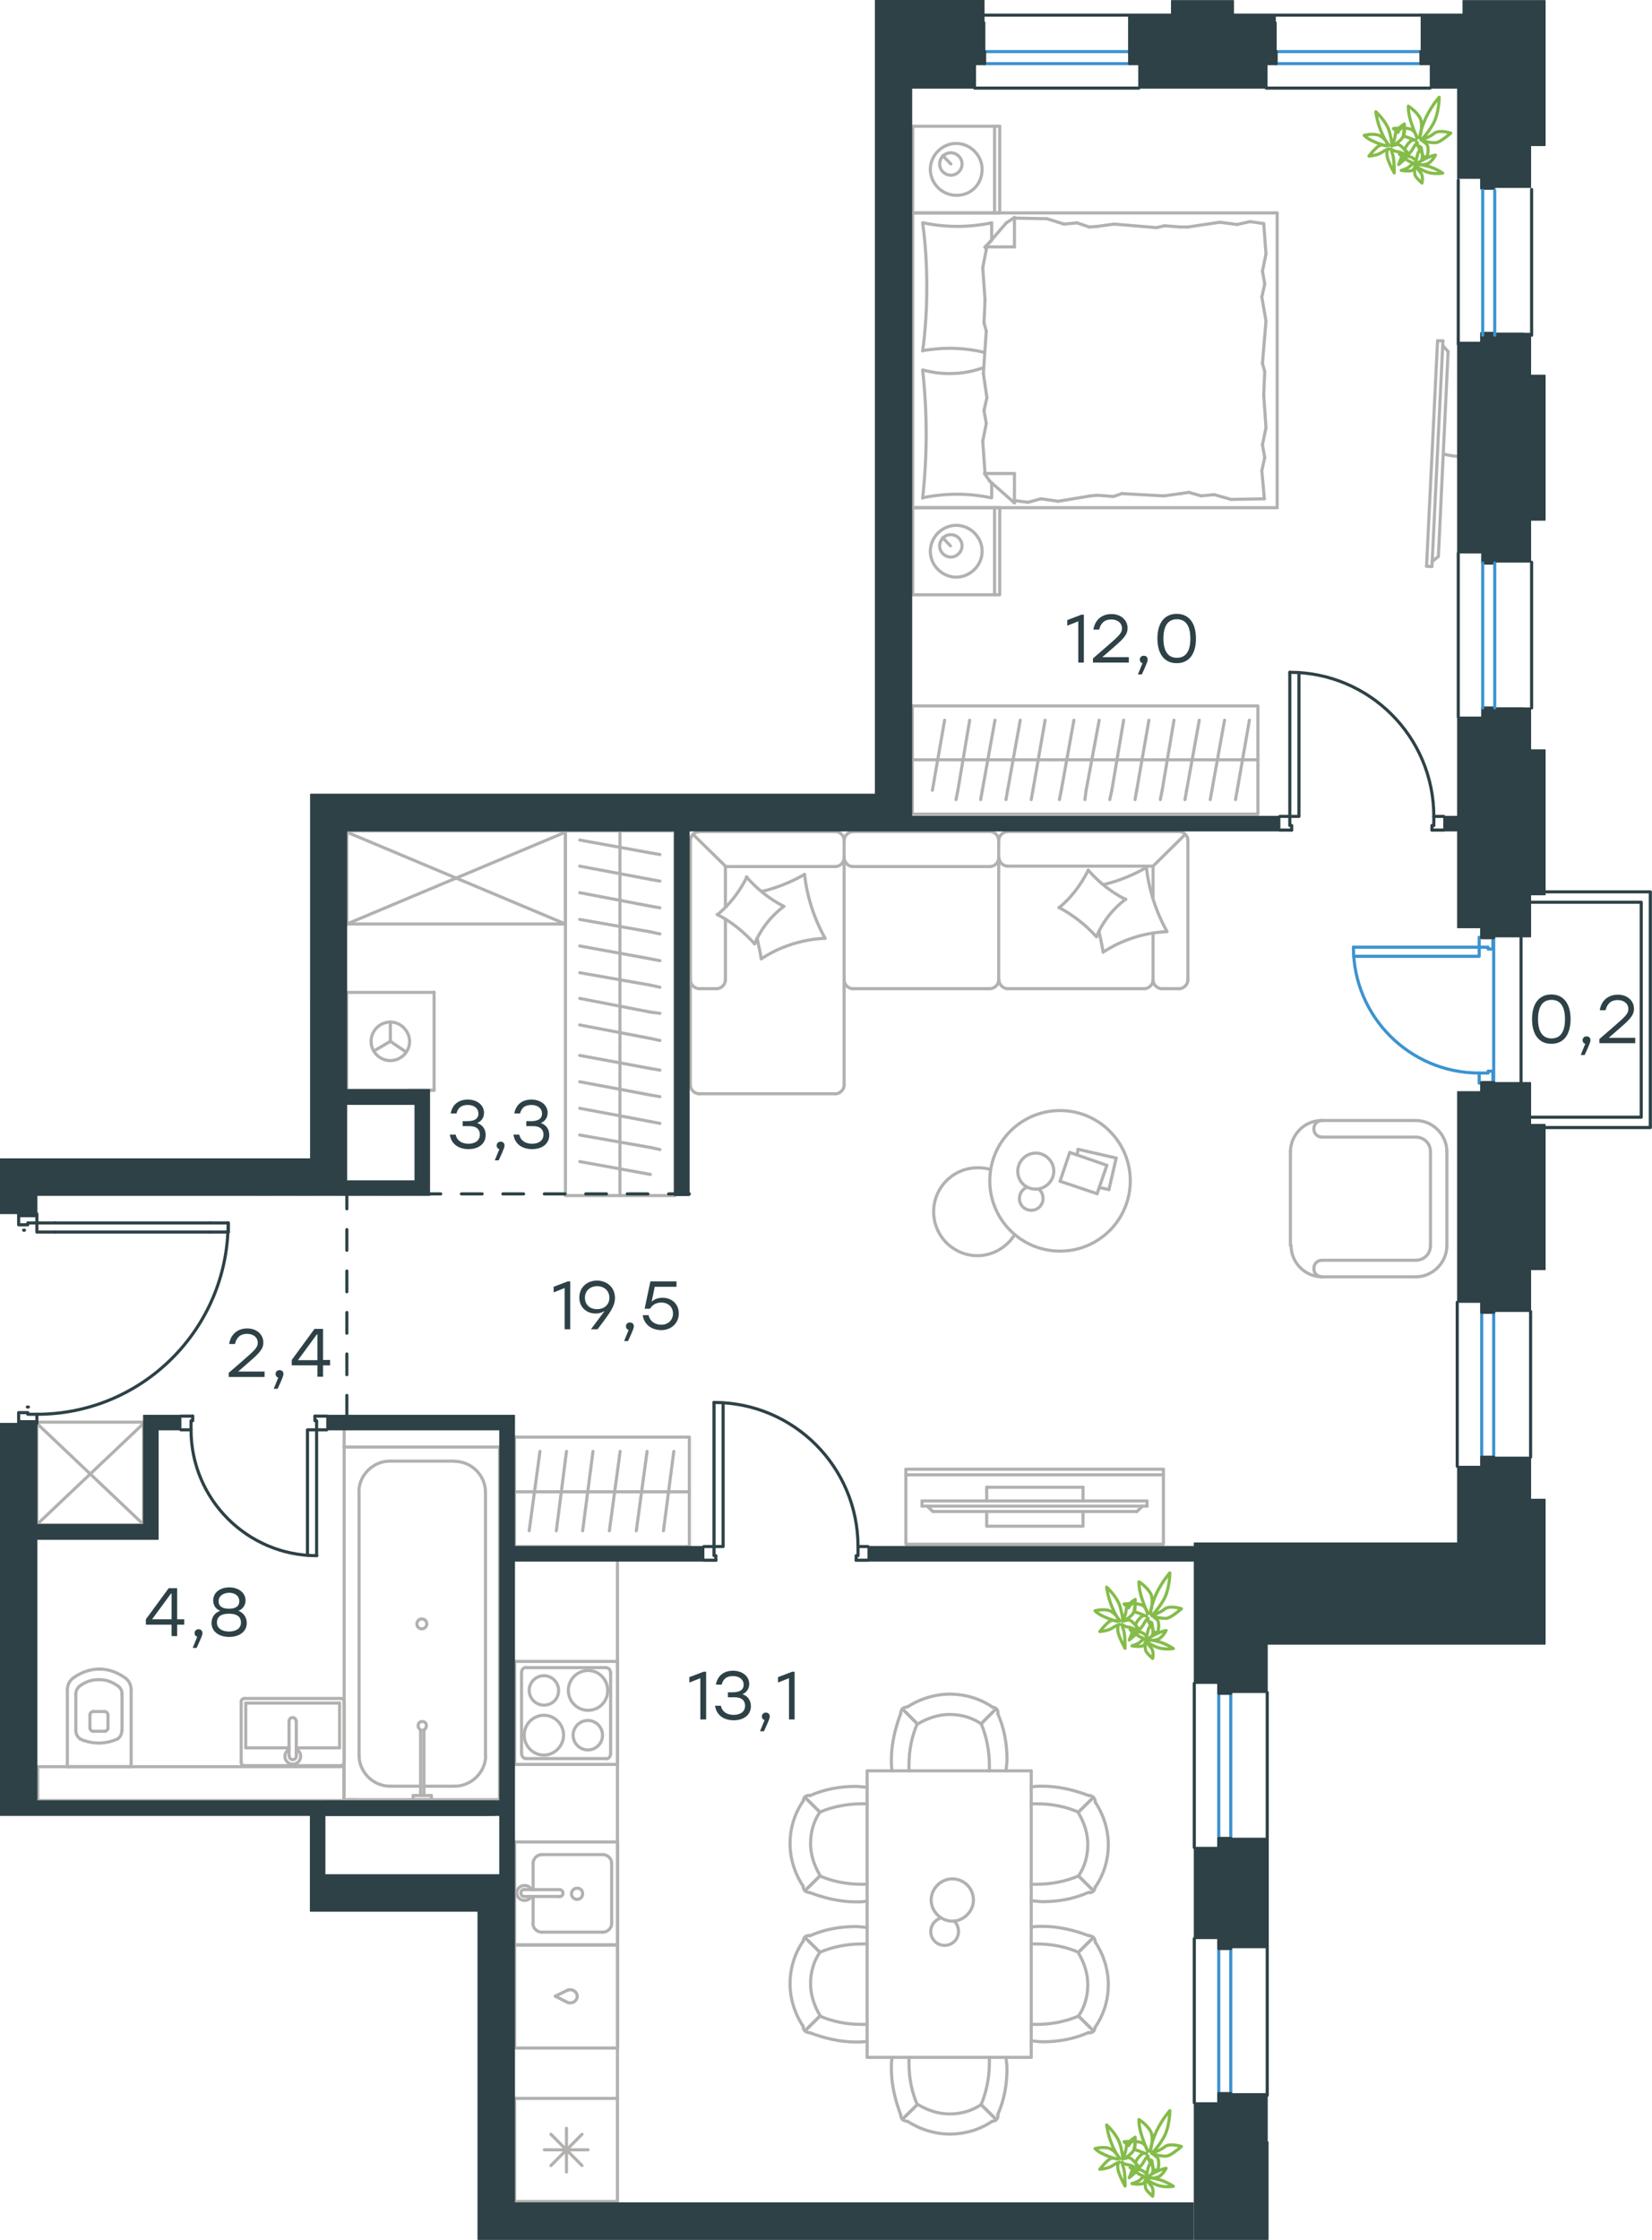 <?xml version="1.0" encoding="utf-8"?>
<!-- Generator: Adobe Illustrator 26.5.0, SVG Export Plug-In . SVG Version: 6.00 Build 0)  -->
<svg version="1.1" id="Слой_1" xmlns="http://www.w3.org/2000/svg" xmlns:xlink="http://www.w3.org/1999/xlink" x="0px" y="0px"
	 viewBox="0 0 797.3 1080.5" style="enable-background:new 0 0 797.3 1080.5;" xml:space="preserve">
<style type="text/css">
	.st0{fill:none;stroke:#3C93D0;stroke-width:1.5;stroke-linecap:round;stroke-linejoin:round;stroke-miterlimit:10;}
	.st1{fill:none;stroke:#B2B1B0;stroke-width:1.5;stroke-linecap:round;stroke-linejoin:round;stroke-miterlimit:22.926;}
	.st2{fill:none;stroke:#2D4146;stroke-width:1.5;stroke-linecap:round;stroke-linejoin:round;stroke-miterlimit:10;}
	.st3{fill:none;stroke:#2D4146;stroke-width:1.5;stroke-linecap:round;stroke-linejoin:round;stroke-miterlimit:22.926;}
	.st4{fill:none;stroke:#3C93D0;stroke-width:1.5;stroke-linecap:round;stroke-linejoin:round;stroke-miterlimit:22.926;}
	.st5{fill:#2D4146;}
	
		.st6{fill-rule:evenodd;clip-rule:evenodd;fill:#2D4146;stroke:#2D4146;stroke-width:0.5;stroke-linecap:round;stroke-linejoin:round;stroke-miterlimit:10;}
	
		.st7{fill:none;stroke:#2D4247;stroke-width:1.5;stroke-linecap:round;stroke-linejoin:round;stroke-miterlimit:22.926;stroke-dasharray:10;}
	.st8{fill:none;stroke:#84BC4A;stroke-width:1.5;stroke-linecap:round;stroke-linejoin:round;stroke-miterlimit:22.926;}
</style>
<g>
	<polyline class="st0" points="653.2,456.9 713.9,456.9 713.9,461.3 653.3,461.3 	"/>
	<line class="st0" x1="720.5" y1="522.5" x2="720.5" y2="516.7"/>
	<polyline class="st0" points="720.5,516.7 718.2,516.7 718.2,517.6 713.9,517.6 713.9,522.5 	"/>
	<path class="st0" d="M713.9,517.6c-33.5,0-60.7-27.2-60.7-60.7"/>
	<line class="st0" x1="720.5" y1="452.1" x2="720.5" y2="457.8"/>
	<polyline class="st0" points="720.5,457.8 718.2,457.8 718.2,456.9 713.9,456.9 713.9,452.1 	"/>
</g>
<g>
	<g>
		<line class="st1" x1="440.5" y1="102.7" x2="440.5" y2="60.9"/>
		<line class="st1" x1="482.5" y1="60.9" x2="482.5" y2="102.7"/>
		<line class="st1" x1="482.5" y1="102.7" x2="440.5" y2="102.7"/>
		<line class="st1" x1="440.5" y1="60.9" x2="482.5" y2="60.9"/>
		<line class="st1" x1="458.9" y1="79.1" x2="455" y2="75.1"/>
		<line class="st1" x1="480" y1="60.9" x2="480" y2="102.7"/>
		<path class="st1" d="M474,81.7c0-6.8-5.7-12.5-12.5-12.5S449,74.9,449,81.7s5.7,12.5,12.5,12.5C468.6,94.4,474,88.8,474,81.7z"/>
		<path class="st1" d="M464.3,79.1c0-3.1-2.6-5.4-5.4-5.4c-3.1,0-5.4,2.6-5.4,5.4c0,3.1,2.6,5.4,5.4,5.4
			C461.8,84.5,464.3,82.2,464.3,79.1z"/>
		<line class="st1" x1="440.5" y1="244.9" x2="440.5" y2="102.7"/>
		<line class="st1" x1="478.6" y1="232.9" x2="478.6" y2="240.1"/>
		<line class="st1" x1="475.4" y1="119.1" x2="489.6" y2="119.1"/>
		<line class="st1" x1="478.6" y1="116" x2="475.4" y2="119.1"/>
		<line class="st1" x1="616.4" y1="244.9" x2="440.5" y2="244.9"/>
		<line class="st1" x1="489.6" y1="104.9" x2="489.6" y2="119.1"/>
		<line class="st1" x1="440.5" y1="102.7" x2="616.4" y2="102.7"/>
		<line class="st1" x1="489.6" y1="242.6" x2="477.7" y2="232.1"/>
		<line class="st1" x1="477.7" y1="232.1" x2="475.1" y2="228.4"/>
		<line class="st1" x1="478.6" y1="107.5" x2="478.6" y2="115.8"/>
		<line class="st1" x1="475.4" y1="228.4" x2="489.6" y2="228.4"/>
		<line class="st1" x1="475.4" y1="119.4" x2="485.7" y2="107.5"/>
		<line class="st1" x1="485.7" y1="107.5" x2="489.6" y2="104.9"/>
		<line class="st1" x1="489.6" y1="242.6" x2="489.6" y2="228.4"/>
		<line class="st1" x1="610.4" y1="179.3" x2="609.9" y2="190.4"/>
		<line class="st1" x1="609" y1="143.3" x2="611" y2="154.9"/>
		<line class="st1" x1="609.3" y1="130.8" x2="610.4" y2="137"/>
		<line class="st1" x1="610.4" y1="137" x2="609" y2="143.3"/>
		<line class="st1" x1="609.3" y1="175.3" x2="610.4" y2="179.3"/>
		<line class="st1" x1="611" y1="154.9" x2="609.3" y2="175.3"/>
		<line class="st1" x1="609.9" y1="107.8" x2="611" y2="122.5"/>
		<line class="st1" x1="611" y1="122.5" x2="609.3" y2="130.8"/>
		<line class="st1" x1="609" y1="227" x2="610.2" y2="240.6"/>
		<line class="st1" x1="609.3" y1="214.5" x2="610.4" y2="220.7"/>
		<line class="st1" x1="610.4" y1="220.7" x2="609" y2="227"/>
		<line class="st1" x1="609.9" y1="190.4" x2="611" y2="206.3"/>
		<line class="st1" x1="611" y1="206.3" x2="609.3" y2="214.5"/>
		<line class="st1" x1="616.4" y1="244.9" x2="616.4" y2="102.7"/>
		<path class="st1" d="M445.3,178.5c1.1,10.2,1.7,20.4,1.7,30.9c0,10.2-0.6,20.7-1.7,30.9"/>
		<path class="st1" d="M474.8,177.3c-5.7,2-10.7,2.9-16.7,2.9c-4.3,0-8.5-0.6-12.5-1.7"/>
		<path class="st1" d="M445.3,240.1c5.4-1.1,11.1-1.7,16.5-1.7c5.7,0,11.1,0.6,16.5,1.7"/>
		<path class="st1" d="M445.3,169.1c4.3-0.6,8.5-1.1,12.5-1.1c6,0,11.7,0.6,17.3,2"/>
		<line class="st1" x1="525.7" y1="109.5" x2="529.7" y2="109.2"/>
		<line class="st1" x1="513.5" y1="108.1" x2="519.8" y2="107.5"/>
		<line class="st1" x1="519.8" y1="107.5" x2="525.7" y2="109.5"/>
		<line class="st1" x1="489.6" y1="105.2" x2="505.3" y2="105.5"/>
		<line class="st1" x1="505.3" y1="105.5" x2="513.5" y2="108.1"/>
		<line class="st1" x1="562.1" y1="108.9" x2="569.8" y2="109.5"/>
		<line class="st1" x1="529.7" y1="109.2" x2="537.7" y2="108.1"/>
		<line class="st1" x1="558.1" y1="109.8" x2="562.1" y2="108.9"/>
		<line class="st1" x1="537.7" y1="108.1" x2="558.1" y2="109.8"/>
		<line class="st1" x1="569.8" y1="109.5" x2="573.2" y2="109.5"/>
		<line class="st1" x1="597.1" y1="108.3" x2="603.3" y2="106.9"/>
		<line class="st1" x1="603.3" y1="106.9" x2="609.6" y2="107.8"/>
		<line class="st1" x1="573.2" y1="109.5" x2="588.8" y2="107.2"/>
		<line class="st1" x1="588.8" y1="107.2" x2="597.1" y2="108.3"/>
		<line class="st1" x1="573.8" y1="237.5" x2="569.8" y2="238.1"/>
		<line class="st1" x1="586" y1="238.6" x2="579.7" y2="239.2"/>
		<line class="st1" x1="579.7" y1="239.2" x2="573.8" y2="237.5"/>
		<line class="st1" x1="610.2" y1="240.6" x2="594.2" y2="240.9"/>
		<line class="st1" x1="594.2" y1="240.9" x2="586" y2="238.6"/>
		<line class="st1" x1="537.4" y1="239.5" x2="529.7" y2="238.9"/>
		<line class="st1" x1="569.8" y1="238.1" x2="561.8" y2="239.2"/>
		<line class="st1" x1="541.4" y1="238.1" x2="537.4" y2="239.5"/>
		<line class="st1" x1="561.8" y1="239.2" x2="541.4" y2="238.1"/>
		<line class="st1" x1="529.7" y1="238.9" x2="526.3" y2="239.2"/>
		<line class="st1" x1="489.9" y1="241.5" x2="489.4" y2="241.5"/>
		<line class="st1" x1="502.4" y1="240.6" x2="496.2" y2="242.3"/>
		<line class="st1" x1="496.2" y1="242.3" x2="489.9" y2="241.5"/>
		<line class="st1" x1="526.3" y1="239.2" x2="510.7" y2="241.8"/>
		<line class="st1" x1="510.7" y1="241.8" x2="502.4" y2="240.6"/>
		<path class="st1" d="M445.3,107.5c1.4,10.2,2,20.4,2,30.9c0,10.2-0.6,20.7-2,30.9"/>
		<path class="st1" d="M478.6,107.5c-5.4,1.1-11.1,1.7-16.5,1.7c-5.7,0-11.1-0.6-16.5-1.7"/>
		<line class="st1" x1="474.9" y1="155.7" x2="475.4" y2="144.7"/>
		<line class="st1" x1="476.3" y1="191.8" x2="474.6" y2="180.2"/>
		<line class="st1" x1="476" y1="204.3" x2="474.9" y2="198"/>
		<line class="st1" x1="474.9" y1="198" x2="476.3" y2="191.8"/>
		<line class="st1" x1="476" y1="159.7" x2="474.9" y2="155.7"/>
		<line class="st1" x1="474.6" y1="180.2" x2="476" y2="159.7"/>
		<line class="st1" x1="475.4" y1="228.4" x2="474.3" y2="212.8"/>
		<line class="st1" x1="474.3" y1="212.8" x2="476" y2="204.3"/>
		<line class="st1" x1="476" y1="120.5" x2="475.7" y2="119.1"/>
		<line class="st1" x1="475.4" y1="144.7" x2="474.3" y2="129.1"/>
		<line class="st1" x1="474.3" y1="129.1" x2="476" y2="120.5"/>
		<line class="st1" x1="440.5" y1="286.9" x2="440.5" y2="244.9"/>
		<line class="st1" x1="482.5" y1="244.9" x2="482.5" y2="286.9"/>
		<line class="st1" x1="482.3" y1="286.9" x2="440.5" y2="286.9"/>
		<line class="st1" x1="440.5" y1="244.9" x2="482.3" y2="244.9"/>
		<line class="st1" x1="458.7" y1="263.3" x2="455" y2="259.4"/>
		<line class="st1" x1="480" y1="244.9" x2="480" y2="286.9"/>
		<path class="st1" d="M474,265.9c0-6.8-5.7-12.5-12.5-12.5s-12.5,5.7-12.5,12.5s5.7,12.5,12.5,12.5S474,272.7,474,265.9z"/>
		<path class="st1" d="M464.3,263.3c0-3.1-2.6-5.4-5.4-5.4c-3.1,0-5.4,2.6-5.4,5.4c0,3.1,2.6,5.4,5.4,5.4
			C461.8,268.7,464.3,266.2,464.3,263.3z"/>
	</g>
	<g>
		<path class="st1" d="M696.6,219c2.9,0.7,5.8,1.2,8.6,1.2"/>
		<line class="st1" x1="691.1" y1="273.3" x2="696.4" y2="164.4"/>
		<line class="st1" x1="693.8" y1="164.4" x2="688.5" y2="273.1"/>
		<line class="st1" x1="688.5" y1="273.1" x2="691.1" y2="273.3"/>
		<line class="st1" x1="698.9" y1="169.6" x2="694.2" y2="268.4"/>
		<line class="st1" x1="696.3" y1="166.7" x2="698.9" y2="169.6"/>
		<line class="st1" x1="694.2" y1="268.4" x2="691.1" y2="271"/>
		<line class="st1" x1="693.8" y1="164.4" x2="696.4" y2="164.4"/>
	</g>
</g>
<g>
	<line class="st1" x1="440.3" y1="366.5" x2="508.5" y2="366.5"/>
	<line class="st1" x1="497.7" y1="385.7" x2="498.5" y2="381.2"/>
	<line class="st1" x1="498.5" y1="381.2" x2="504.4" y2="347.4"/>
	<line class="st1" x1="485.5" y1="385.7" x2="486.3" y2="381.2"/>
	<line class="st1" x1="486.3" y1="381.2" x2="492.4" y2="347.4"/>
	<line class="st1" x1="473.3" y1="385.7" x2="474.1" y2="381.2"/>
	<line class="st1" x1="474.1" y1="381.2" x2="480.2" y2="347.4"/>
	<line class="st1" x1="461.4" y1="385.7" x2="462.3" y2="381.2"/>
	<line class="st1" x1="462.3" y1="381.2" x2="468" y2="347.4"/>
	<line class="st1" x1="450" y1="381.2" x2="455.9" y2="347.4"/>
	<rect x="440.3" y="340.5" class="st1" width="166.8" height="52.2"/>
	<line class="st1" x1="508.5" y1="366.5" x2="607.1" y2="366.5"/>
	<line class="st1" x1="596.3" y1="385.7" x2="597.1" y2="381.2"/>
	<line class="st1" x1="597.1" y1="381.2" x2="603" y2="347.4"/>
	<line class="st1" x1="584.1" y1="385.7" x2="584.9" y2="381.2"/>
	<line class="st1" x1="584.9" y1="381.2" x2="591" y2="347.4"/>
	<line class="st1" x1="571.9" y1="385.7" x2="572.7" y2="381.2"/>
	<line class="st1" x1="572.7" y1="381.2" x2="578.8" y2="347.4"/>
	<line class="st1" x1="560" y1="385.7" x2="560.9" y2="381.2"/>
	<line class="st1" x1="560.9" y1="381.2" x2="566.6" y2="347.4"/>
	<line class="st1" x1="547.8" y1="385.7" x2="548.6" y2="381.2"/>
	<line class="st1" x1="548.6" y1="381.2" x2="554.5" y2="347.4"/>
	<line class="st1" x1="535.6" y1="385.7" x2="536.6" y2="381.2"/>
	<line class="st1" x1="536.6" y1="381.2" x2="542.3" y2="347.4"/>
	<line class="st1" x1="523.6" y1="385.7" x2="524.2" y2="381.2"/>
	<line class="st1" x1="524.2" y1="381.2" x2="530.5" y2="347.4"/>
	<line class="st1" x1="512.2" y1="381.2" x2="518.3" y2="347.4"/>
	<line class="st1" x1="511.3" y1="385.7" x2="512.2" y2="381.2"/>
</g>
<g>
	<line class="st1" x1="573.3" y1="405.4" x2="573.3" y2="472.7"/>
	<line class="st1" x1="477.8" y1="476.9" x2="411.6" y2="476.9"/>
	<line class="st1" x1="407.4" y1="472.7" x2="407.4" y2="523.4"/>
	<line class="st1" x1="403.2" y1="527.6" x2="337.4" y2="527.6"/>
	<line class="st1" x1="333.2" y1="523.4" x2="333.2" y2="405.4"/>
	<line class="st1" x1="337.4" y1="401.1" x2="403.2" y2="401.1"/>
	<line class="st1" x1="569.1" y1="476.9" x2="560.7" y2="476.9"/>
	<line class="st1" x1="556.5" y1="472.7" x2="556.5" y2="450"/>
	<line class="st1" x1="556.5" y1="417.8" x2="486.3" y2="417.8"/>
	<line class="st1" x1="350.1" y1="417.8" x2="350.1" y2="437.4"/>
	<line class="st1" x1="345.8" y1="476.9" x2="337.4" y2="476.9"/>
	<line class="st1" x1="333.2" y1="472.7" x2="333.2" y2="405.4"/>
	<line class="st1" x1="571.9" y1="402.6" x2="556.5" y2="417.8"/>
	<line class="st1" x1="350.1" y1="417.8" x2="334.4" y2="402.4"/>
	<line class="st1" x1="482" y1="413.8" x2="482" y2="405.4"/>
	<line class="st1" x1="407.4" y1="472.7" x2="407.4" y2="413.8"/>
	<line class="st1" x1="482" y1="472.7" x2="482" y2="413.8"/>
	<line class="st1" x1="407.4" y1="413.8" x2="407.4" y2="405.4"/>
	<line class="st1" x1="552.3" y1="476.9" x2="486.3" y2="476.9"/>
	<line class="st1" x1="486.3" y1="401.1" x2="569.1" y2="401.1"/>
	<line class="st1" x1="477.8" y1="418" x2="411.6" y2="418"/>
	<line class="st1" x1="411.6" y1="401.1" x2="477.8" y2="401.1"/>
	<line class="st1" x1="403.2" y1="418" x2="350.1" y2="418"/>
	<line class="st1" x1="350.1" y1="443.4" x2="350.1" y2="472.7"/>
	<line class="st1" x1="556.5" y1="433.2" x2="556.5" y2="417.8"/>
	<path class="st1" d="M569.1,401.1c2.2,0,4.2,2,4.2,4.2"/>
	<path class="st1" d="M333.2,405.4c0-2.2,2-4.2,4.2-4.2"/>
	<path class="st1" d="M337.4,527.6c-2.2,0-4.2-2-4.2-4.2"/>
	<path class="st1" d="M573.3,472.7c0,2.2-2,4.2-4.2,4.2"/>
	<path class="st1" d="M560.7,476.9c-2.2,0-4.2-2-4.2-4.2"/>
	<path class="st1" d="M556.5,472.7c0,2.2-2,4.2-4.2,4.2"/>
	<path class="st1" d="M411.6,476.9c-2.2,0-4.2-2-4.2-4.2"/>
	<path class="st1" d="M482,472.7c0,2.2-2,4.2-4.2,4.2"/>
	<path class="st1" d="M486.3,476.9c-2.2,0-4.2-2-4.2-4.2"/>
	<path class="st1" d="M350.1,472.7c0,2.2-2,4.2-4.2,4.2"/>
	<path class="st1" d="M337.4,476.9c-2.2,0-4.2-2-4.2-4.2"/>
	<path class="st1" d="M486.3,417.8c-2.2,0-4.2-2-4.2-4.2"/>
	<path class="st1" d="M482,405.4c0-2.2,2-4.2,4.2-4.2"/>
	<path class="st1" d="M482,413.8c0,2.2-2,4.2-4.2,4.2"/>
	<path class="st1" d="M477.8,401.1c2.2,0,4.2,2,4.2,4.2"/>
	<path class="st1" d="M411.6,418c-2.2,0-4.2-2.1-4.2-4.5"/>
	<path class="st1" d="M407.4,405.4c0-2.2,2-4.2,4.2-4.2"/>
	<path class="st1" d="M407.4,413.8c0,2.2-2,4.2-4.2,4.2"/>
	<path class="st1" d="M403.2,401.1c2.2,0,4.2,2,4.2,4.2"/>
	<path class="st1" d="M365.4,452.6c0.7,3.2,1.5,6.7,2,9.9"/>
	<path class="st1" d="M367.4,462.5c9.2-6,19.8-9.4,30.8-9.9"/>
	<path class="st1" d="M398.2,452.6c-5.2-9.4-8.7-19.9-9.9-30.8"/>
	<path class="st1" d="M388.3,421.8c-6.5,3.7-13.4,6.5-20.6,8.2"/>
	<path class="st1" d="M346.1,441.1c6.9,3.5,12.9,8.4,18.1,14.2"/>
	<path class="st1" d="M364.2,455.3c3-7.2,7.9-13.4,14.1-18.1"/>
	<path class="st1" d="M378.3,437.2c-6.9-3.5-12.9-8.4-18.1-14.2"/>
	<path class="st1" d="M360.5,423c-3.5,7-8.2,13.2-14.1,18.1"/>
	<path class="st1" d="M511.1,437.7c6.7,3.7,12.9,8.4,18.1,14.2"/>
	<path class="st1" d="M529.2,451.8c3-7.2,7.9-13.4,14.1-18.1"/>
	<path class="st1" d="M543.3,433.9c-6.9-3.5-12.9-8.2-18.1-14.2"/>
	<path class="st1" d="M525.2,419.8c-3.5,7-8.2,13.2-14.1,18.1"/>
	<path class="st1" d="M530.4,449.3c0.7,3.2,1.5,6.7,2,9.9"/>
	<path class="st1" d="M532.4,459.3c9.2-6,19.8-9.4,30.8-9.9"/>
	<path class="st1" d="M563.2,449.3c-5.2-9.4-8.7-19.9-9.9-30.8"/>
	<path class="st1" d="M553.2,418.5c-6.5,3.7-13.4,6.5-20.6,8.2"/>
	<path class="st1" d="M407.4,523.4c0,2.2-2,4.2-4.2,4.2"/>
</g>
<g>
	<line class="st1" x1="538.7" y1="558.6" x2="535.2" y2="573.8"/>
	<line class="st1" x1="535.2" y1="573.8" x2="530.5" y2="572.8"/>
	<line class="st1" x1="519.8" y1="557.1" x2="520.3" y2="554.4"/>
	<line class="st1" x1="520.3" y1="554.4" x2="538.7" y2="558.6"/>
	<line class="st1" x1="534.2" y1="562.1" x2="529.5" y2="575.8"/>
	<line class="st1" x1="529.5" y1="575.8" x2="511.6" y2="569.8"/>
	<line class="st1" x1="511.6" y1="569.8" x2="516.3" y2="555.9"/>
	<line class="st1" x1="516.3" y1="555.9" x2="534.2" y2="562.1"/>
	<ellipse class="st1" cx="511.6" cy="569.6" rx="33.9" ry="33.9"/>
	<path class="st1" d="M499.9,573.6c4.7,0,8.7-4,8.7-8.7s-4-8.7-8.7-8.7s-8.7,4-8.7,8.7C491.2,569.8,494.9,573.6,499.9,573.6z"/>
	<path class="st1" d="M501.4,573.6c1.2,1,2,2.7,2,4.5c0,3.2-2.5,5.7-5.7,5.7s-5.7-2.5-5.7-5.7c0-2.5,1.5-4.5,3.7-5.5"/>
	<path class="st1" d="M489.7,595.5c-3.7,6.2-10.7,10.2-17.9,10.2c-11.7,0-21.2-9.5-21.2-21.2s9.5-21.2,21.2-21.2
		c2.1,0,4.1,0.2,6.2,0.8"/>
</g>
<g>
	<g>
		<line class="st1" x1="561.5" y1="711.4" x2="437.2" y2="711.4"/>
		<polyline class="st1" points="437.2,708.7 437.2,744.9 561.5,744.9 561.5,708.7 		"/>
		<line class="st1" x1="561.5" y1="708.7" x2="437.2" y2="708.7"/>
	</g>
	<g>
		<polyline class="st1" points="476.2,729.1 476.2,736.2 522.7,736.2 522.7,729.1 		"/>
		<line class="st1" x1="522.7" y1="724" x2="522.7" y2="717.4"/>
		<line class="st1" x1="522.7" y1="717.4" x2="476.2" y2="717.4"/>
		<line class="st1" x1="476.2" y1="717.4" x2="476.2" y2="724"/>
		<line class="st1" x1="553.6" y1="724" x2="553.6" y2="726.5"/>
		<line class="st1" x1="450.2" y1="729.1" x2="447.5" y2="726.5"/>
		<line class="st1" x1="551.4" y1="726.5" x2="548.7" y2="729.1"/>
		<line class="st1" x1="445" y1="726.5" x2="553.6" y2="726.5"/>
		<line class="st1" x1="553.6" y1="724" x2="445" y2="724"/>
		<line class="st1" x1="445" y1="724" x2="445" y2="726.5"/>
		<line class="st1" x1="548.7" y1="729.1" x2="450.2" y2="729.1"/>
	</g>
</g>
<g>
	<line class="st1" x1="683.3" y1="615.9" x2="638.1" y2="615.9"/>
	<line class="st1" x1="698.3" y1="555.6" x2="698.3" y2="600.8"/>
	<line class="st1" x1="638.1" y1="540.5" x2="683.3" y2="540.5"/>
	<line class="st1" x1="622.8" y1="600.8" x2="622.8" y2="555.6"/>
	<line class="st1" x1="690.4" y1="600.8" x2="690.4" y2="555.6"/>
	<line class="st1" x1="638.1" y1="548.5" x2="683.3" y2="548.5"/>
	<line class="st1" x1="638.1" y1="607.9" x2="683.3" y2="607.9"/>
	<path class="st1" d="M683.3,540.5c8.2,0,15,6.8,15,15.1"/>
	<path class="st1" d="M698.3,600.8c0,8.2-6.8,15.1-15,15.1"/>
	<path class="st1" d="M638.1,615.9c-8.2,0-15-6.8-15-15.1"/>
	<path class="st1" d="M622.8,555.6c0-8.2,6.8-15.1,15-15.1"/>
	<path class="st1" d="M690.4,600.8c0,4-3.1,7.1-7.1,7.1"/>
	<path class="st1" d="M683.3,548.5c4,0,7.1,3.1,7.1,7.1"/>
	<path class="st1" d="M638.1,615.9C637.9,615.9,637.9,615.9,638.1,615.9c-2.3,0-4-1.7-4-4s1.7-4,4-4"/>
	<path class="st1" d="M638.1,548.5C637.9,548.5,637.9,548.5,638.1,548.5c-2.3,0-4-1.7-4-4s1.7-4,4-4"/>
</g>
<g>
	<line class="st1" x1="299.2" y1="576.7" x2="299.2" y2="504.8"/>
	<line class="st1" x1="318.5" y1="516.2" x2="313.9" y2="515.4"/>
	<line class="st1" x1="313.9" y1="515.4" x2="279.8" y2="509.1"/>
	<line class="st1" x1="318.5" y1="529" x2="313.9" y2="528.2"/>
	<line class="st1" x1="313.9" y1="528.2" x2="279.8" y2="521.8"/>
	<line class="st1" x1="318.5" y1="541.9" x2="313.9" y2="541"/>
	<line class="st1" x1="313.9" y1="541" x2="279.8" y2="534.6"/>
	<line class="st1" x1="318.5" y1="554.5" x2="313.9" y2="553.5"/>
	<line class="st1" x1="313.9" y1="553.5" x2="279.8" y2="547.5"/>
	<line class="st1" x1="313.9" y1="566.5" x2="279.8" y2="560.3"/>
	<rect x="272.9" y="400.8" class="st1" width="52.8" height="175.9"/>
	<line class="st1" x1="299.2" y1="504.8" x2="299.2" y2="400.8"/>
	<line class="st1" x1="318.5" y1="412.2" x2="313.9" y2="411.4"/>
	<line class="st1" x1="313.9" y1="411.4" x2="279.8" y2="405.2"/>
	<line class="st1" x1="318.5" y1="425" x2="313.9" y2="424.2"/>
	<line class="st1" x1="313.9" y1="424.2" x2="279.8" y2="417.8"/>
	<line class="st1" x1="318.5" y1="437.9" x2="313.9" y2="437.1"/>
	<line class="st1" x1="313.9" y1="437.1" x2="279.8" y2="430.6"/>
	<line class="st1" x1="318.5" y1="450.5" x2="313.9" y2="449.5"/>
	<line class="st1" x1="313.9" y1="449.5" x2="279.8" y2="443.5"/>
	<line class="st1" x1="318.5" y1="463.4" x2="313.9" y2="462.5"/>
	<line class="st1" x1="313.9" y1="462.5" x2="279.8" y2="456.3"/>
	<line class="st1" x1="318.5" y1="476.2" x2="313.9" y2="475.2"/>
	<line class="st1" x1="313.9" y1="475.2" x2="279.8" y2="469.2"/>
	<line class="st1" x1="318.5" y1="488.8" x2="313.9" y2="488.2"/>
	<line class="st1" x1="313.9" y1="488.2" x2="279.8" y2="481.6"/>
	<line class="st1" x1="313.9" y1="500.9" x2="279.8" y2="494.4"/>
	<line class="st1" x1="318.5" y1="501.9" x2="313.9" y2="500.9"/>
</g>
<g>
	<line class="st1" x1="209.5" y1="478.7" x2="167.3" y2="478.7"/>
	<g>
		<line class="st1" x1="167.3" y1="525.9" x2="167.3" y2="478.7"/>
		<line class="st1" x1="196.8" y1="525.9" x2="209.5" y2="525.9"/>
		<line class="st1" x1="167.3" y1="525.9" x2="209.5" y2="525.9"/>
		<line class="st1" x1="188.4" y1="502.3" x2="195.9" y2="507.4"/>
		<line class="st1" x1="188.4" y1="502.3" x2="188.4" y2="493"/>
		<line class="st1" x1="188.4" y1="502.3" x2="180.4" y2="507"/>
		<path class="st1" d="M188.4,493c-5.1,0-9.3,4.2-9.3,9.3c0,5.1,4.2,9.3,9.3,9.3s9.3-4.2,9.3-9.3C197.6,497.4,193.5,493,188.4,493z"
			/>
		<line class="st1" x1="209.5" y1="525.9" x2="209.5" y2="478.6"/>
	</g>
</g>
<g>
	<rect x="167.4" y="400.8" class="st1" width="105.5" height="44.9"/>
	<line class="st1" x1="167.4" y1="445.7" x2="272.9" y2="401.4"/>
	<line class="st1" x1="167.4" y1="401.4" x2="272.9" y2="445.7"/>
</g>
<g>
	<rect x="17.8" y="686" class="st1" width="51.5" height="49.5"/>
	<line class="st1" x1="17.8" y1="735.4" x2="69.3" y2="686.6"/>
	<line class="st1" x1="17.8" y1="686.6" x2="69.3" y2="735.4"/>
</g>
<g>
	<line class="st1" x1="32.2" y1="852.2" x2="63.3" y2="852.2"/>
	<g>
		<line class="st1" x1="32.5" y1="815.2" x2="32.5" y2="852.2"/>
		<line class="st1" x1="58.9" y1="834.7" x2="58.9" y2="817.2"/>
		<line class="st1" x1="36.6" y1="817.2" x2="36.6" y2="834.7"/>
		<line class="st1" x1="52.1" y1="833.7" x2="52.1" y2="827.3"/>
		<line class="st1" x1="43.4" y1="827.3" x2="43.4" y2="833.7"/>
		<line class="st1" x1="45.1" y1="835.1" x2="50.4" y2="835.1"/>
		<line class="st1" x1="63.3" y1="852.2" x2="63.3" y2="815.2"/>
		<line class="st1" x1="50.4" y1="825.6" x2="45.1" y2="825.6"/>
		<path class="st1" d="M60.6,809.5c-3.7-2.7-8.1-4.4-12.5-4.4c0,0,0,0-0.3,0"/>
		<path class="st1" d="M50.4,835.1c1,0,1.7-0.7,1.7-1.7"/>
		<path class="st1" d="M56.8,838.8c1.3-1,2-2.4,2-4"/>
		<path class="st1" d="M52.1,827.3c0-1-0.7-1.7-1.7-1.7"/>
		<path class="st1" d="M56.8,813.2c-2.7-2-5.7-3-9.1-3"/>
		<path class="st1" d="M45.1,825.6c-1,0-1.7,0.7-1.7,1.7"/>
		<path class="st1" d="M43.4,833.4c0,1,0.7,1.7,1.7,1.7"/>
		<path class="st1" d="M36.6,834.7c0,1.7,0.7,3,2,4"/>
		<path class="st1" d="M38.6,838.8c2.7,1.3,6.1,2,9.1,2s6.1-0.7,9.1-2"/>
		<path class="st1" d="M38.6,813.2c-1.3,1-2,2.4-2,4"/>
		<path class="st1" d="M48,805.1L48,805.1c-4.7,0-9.1,1.7-12.8,4.4"/>
		<path class="st1" d="M63.3,815.2c0-2.4-1-4.4-2.7-5.7"/>
		<path class="st1" d="M35.2,809.5c-1.7,1.3-2.7,3.4-2.7,5.7"/>
		<path class="st1" d="M47.7,810.2L47.7,810.2c-3.4,0-6.4,1-9.1,3"/>
		<path class="st1" d="M58.9,817.2c0-1.7-0.7-3-2-4"/>
	</g>
	<rect x="18.2" y="852.2" class="st1" width="147.8" height="16.3"/>
</g>
<g>
	<line class="st1" x1="163.9" y1="821.5" x2="163.9" y2="843.1"/>
	<line class="st1" x1="163.9" y1="843.1" x2="143" y2="843.1"/>
	<line class="st1" x1="139.5" y1="843.1" x2="118.6" y2="843.1"/>
	<line class="st1" x1="118.6" y1="821.5" x2="163.9" y2="821.5"/>
	<line class="st1" x1="118.6" y1="843.1" x2="118.6" y2="821.5"/>
	<line class="st1" x1="117.9" y1="851.7" x2="164.6" y2="851.7"/>
	<line class="st1" x1="116.4" y1="821" x2="116.4" y2="850"/>
	<line class="st1" x1="164.6" y1="819.3" x2="117.9" y2="819.3"/>
	<line class="st1" x1="166.1" y1="850" x2="166.1" y2="821"/>
	<path class="st1" d="M166.1,821c0-1-0.6-1.7-1.5-1.7"/>
	<path class="st1" d="M117.9,819.3c-0.9,0-1.5,0.7-1.5,1.7"/>
	<path class="st1" d="M116.4,850c0,1,0.6,1.7,1.5,1.7"/>
	<path class="st1" d="M164.6,851.7c0.6,0,1.5-0.7,1.5-1.7"/>
	<line class="st1" x1="139.5" y1="830.2" x2="139.5" y2="846.9"/>
	<line class="st1" x1="143" y1="846.9" x2="143" y2="830.2"/>
	<path class="st1" d="M139.5,830.2L139.5,830.2c0-1,0.8-1.7,1.7-1.7c1,0,1.7,0.8,1.7,1.7l0,0"/>
	<path class="st1" d="M143,843.8c1.3,0.6,2.1,2,2.1,3.4c0,2.1-1.7,3.8-3.8,3.8s-3.8-1.7-3.8-3.8c0-1.4,0.8-2.7,2.1-3.4"/>
	<path class="st1" d="M143,846.9c0,0.1,0,0.2,0,0.2c0,1-0.8,1.7-1.7,1.7c-1,0-1.7-0.8-1.7-1.7c0-0.1,0-0.2,0-0.2"/>
</g>
<g>
	<line class="st1" x1="202.4" y1="861.6" x2="188.1" y2="861.6"/>
	<line class="st1" x1="219.5" y1="861.6" x2="204.6" y2="861.6"/>
	<line class="st1" x1="173.3" y1="846.8" x2="173.3" y2="719.7"/>
	<line class="st1" x1="188.1" y1="704.8" x2="219.5" y2="704.8"/>
	<line class="st1" x1="241.1" y1="698" x2="241.1" y2="868.1"/>
	<line class="st1" x1="166.1" y1="698" x2="241.1" y2="698"/>
	<line class="st1" x1="234.3" y1="719.7" x2="234.3" y2="846.8"/>
	<line class="st1" x1="166.1" y1="868.1" x2="166.1" y2="698"/>
	<line class="st1" x1="241.1" y1="868.1" x2="166.1" y2="868.1"/>
	<path class="st1" d="M188.1,704.8c-8,0-14.9,6.8-14.9,14.8"/>
	<path class="st1" d="M219.5,861.6c8,0,14.9-6.8,14.9-14.8"/>
	<path class="st1" d="M234.3,719.7c0-8-6.8-14.8-14.9-14.8"/>
	<path class="st1" d="M173.3,846.8c0,8,6.8,14.8,14.9,14.8"/>
	<line class="st1" x1="170.5" y1="868.1" x2="168.5" y2="868.1"/>
	<line class="st1" x1="203" y1="866.1" x2="203" y2="834.4"/>
	<line class="st1" x1="204.6" y1="834.4" x2="204.6" y2="866.1"/>
	<line class="st1" x1="208.2" y1="868.1" x2="199.4" y2="868.1"/>
	<line class="st1" x1="199.4" y1="868.1" x2="199.4" y2="866.1"/>
	<line class="st1" x1="199.4" y1="866.1" x2="208.2" y2="866.1"/>
	<line class="st1" x1="208.2" y1="866.1" x2="208.2" y2="868.1"/>
	<path class="st1" d="M204.6,834.4c0.8-0.4,1.2-1.2,1.2-2c0-1.2-0.8-2-2-2s-2,0.8-2,2c0,0.8,0.4,1.6,1.2,2"/>
	<path class="st1" d="M203.6,785.7c1.3,0,2.4-1.1,2.4-2.4s-1.1-2.4-2.4-2.4c-1.3,0-2.4,1.1-2.4,2.4
		C201.2,784.8,202.3,785.7,203.6,785.7z"/>
</g>
<line class="st1" x1="166.1" y1="698" x2="166.1" y2="689.7"/>
<g>
	<rect x="248.3" y="693.2" class="st1" width="84.4" height="52.8"/>
	<line class="st1" x1="248.3" y1="719.6" x2="332.7" y2="719.6"/>
	<line class="st1" x1="320.2" y1="738.4" x2="325.2" y2="700.1"/>
	<line class="st1" x1="307.1" y1="738.4" x2="312.3" y2="700.1"/>
	<line class="st1" x1="294.1" y1="738.4" x2="299.3" y2="700.1"/>
	<line class="st1" x1="281.2" y1="738.4" x2="286.2" y2="700.1"/>
	<line class="st1" x1="268.5" y1="738.4" x2="273.4" y2="700.1"/>
	<line class="st1" x1="255.4" y1="738.4" x2="260.6" y2="700.1"/>
</g>
<g>
	<line class="st1" x1="298" y1="1012.2" x2="298" y2="1061.9"/>
	<line class="st1" x1="273.4" y1="1026.6" x2="273.4" y2="1047.7"/>
	<line class="st1" x1="265.9" y1="1044.6" x2="280.9" y2="1029.5"/>
	<line class="st1" x1="265.9" y1="1029.5" x2="280.9" y2="1044.6"/>
	<line class="st1" x1="262.7" y1="1037" x2="283.8" y2="1037"/>
	<line class="st1" x1="298" y1="1061.9" x2="248.4" y2="1061.9"/>
	<line class="st1" x1="248.4" y1="1012.2" x2="248.4" y2="1061.9"/>
	<line class="st1" x1="298" y1="1012.2" x2="248.4" y2="1012.2"/>
</g>
<g>
	<rect x="248.4" y="888.5" class="st1" width="49.7" height="49.6"/>
	<line class="st1" x1="270" y1="911.5" x2="253.3" y2="911.5"/>
	<line class="st1" x1="257.3" y1="914.8" x2="257.3" y2="927.9"/>
	<line class="st1" x1="295.2" y1="927.9" x2="295.2" y2="898.7"/>
	<line class="st1" x1="257.3" y1="898.7" x2="257.3" y2="911.5"/>
	<line class="st1" x1="291" y1="894.6" x2="261.4" y2="894.6"/>
	<line class="st1" x1="253.3" y1="914.8" x2="270" y2="914.8"/>
	<line class="st1" x1="261.4" y1="932" x2="291" y2="932"/>
	<path class="st1" d="M270,911.5L270,911.5c1,0,1.7,0.7,1.7,1.7s-0.7,1.7-1.7,1.7"/>
	<path class="st1" d="M261.4,932c-2.2,0-4.2-1.9-4.2-4.1"/>
	<path class="st1" d="M256.5,914.8c-0.7,1.2-2,1.9-3.4,1.9c-2,0-3.7-1.7-3.7-3.6c0-1.9,1.7-3.6,3.7-3.6c1.5,0,2.7,0.7,3.4,1.9"/>
	<path class="st1" d="M291,894.6c2.2,0,4.2,1.9,4.2,4.1"/>
	<path class="st1" d="M257.3,898.7c0-2.2,2-4.1,4.2-4.1"/>
	<path class="st1" d="M295.2,927.9c0,2.2-2,4.1-4.2,4.1"/>
	<path class="st1" d="M253.3,914.8h-0.2c-1,0-1.7-0.7-1.7-1.7s0.7-1.7,1.7-1.7h0.2"/>
	<path class="st1" d="M278.5,910.8c-1.5,0-2.7,1.2-2.7,2.7c0,1.4,1.2,2.7,2.7,2.7s2.7-1.2,2.7-2.7
		C281.2,911.7,280,910.8,278.5,910.8z"/>
</g>
<g>
	<path class="st1" d="M269.6,815.4c0-3.9-3.2-7.1-7.1-7.1s-7.1,3.2-7.1,7.1c0,3.9,3.2,7.1,7.1,7.1S269.6,819.6,269.6,815.4z"/>
	<path class="st1" d="M272,837c0-5.2-4.2-9.6-9.5-9.6c-5.1,0-9.5,4.2-9.5,9.6c0,5.2,4.2,9.6,9.5,9.6C267.6,846.6,272,842.2,272,837z
		"/>
	<path class="st1" d="M290.8,837c0-3.9-3.2-7.1-7.1-7.1s-7.1,3.2-7.1,7.1c0,3.9,3.2,7.1,7.1,7.1C287.7,844.1,290.8,840.9,290.8,837z
		"/>
	<path class="st1" d="M293.3,815.4c0-5.2-4.2-9.6-9.5-9.6c-5.1,0-9.5,4.2-9.5,9.6c0,5.2,4.2,9.6,9.5,9.6S293.3,820.8,293.3,815.4z"
		/>
	<line class="st1" x1="251.7" y1="845.9" x2="251.7" y2="806.8"/>
	<line class="st1" x1="292.5" y1="848.3" x2="253.9" y2="848.3"/>
	<line class="st1" x1="294.7" y1="806.8" x2="294.7" y2="845.9"/>
	<line class="st1" x1="253.9" y1="804.4" x2="292.5" y2="804.4"/>
	<path class="st1" d="M294.7,845.9L294.7,845.9c0,1.5-1,2.5-2.2,2.5"/>
	<path class="st1" d="M251.7,806.8L251.7,806.8c0-1.5,1-2.5,2.2-2.5"/>
	<path class="st1" d="M253.9,848.3L253.9,848.3c-1.2,0-2.2-1.2-2.2-2.5"/>
	<path class="st1" d="M292.5,804.4L292.5,804.4c1.2,0,2.2,1.2,2.2,2.5"/>
	<rect x="248.4" y="801.4" class="st1" width="49.6" height="49.7"/>
</g>
<g>
	<rect x="248.4" y="938.3" class="st1" width="49.7" height="49.6"/>
	<line class="st1" x1="268" y1="962.9" x2="273.9" y2="965.9"/>
	<line class="st1" x1="273.9" y1="960" x2="268" y2="962.9"/>
	<path class="st1" d="M273.9,960c0.5-0.2,1-0.2,1.5-0.2c1.7,0,3.2,1.5,3.2,3.2"/>
	<path class="st1" d="M273.9,965.9c0.5,0.2,1,0.2,1.5,0.2c1.7,0,3.2-1.5,3.2-3.2"/>
</g>
<line class="st1" x1="298" y1="1012.2" x2="298" y2="753"/>
<g>
	<line class="st1" x1="418.5" y1="992.4" x2="418.5" y2="854.2"/>
	<line class="st1" x1="497.7" y1="854.2" x2="497.7" y2="992.4"/>
	<path class="st1" d="M520.5,904.9c3.1-4.5,4.5-9.8,4.5-15.2s-1.8-10.7-4.5-15.2"/>
	<path class="st1" d="M497.7,916.9c1.8,0,3.6,0.4,5.4,0.4c7.6,0,15.2-1.3,22.3-4.5"/>
	<path class="st1" d="M525.4,866.1c-7.1-2.7-14.7-4.5-22.3-4.5c-1.8,0-3.6,0-5.4,0.4"/>
	<path class="st1" d="M497.7,908.9c0.9,0,1.8,0,2.7,0c6.7,0,13.8-1.3,20.1-4"/>
	<path class="st1" d="M520.5,874.1c-6.3-2.7-13-4-20.1-4c-0.9,0-1.8,0-2.7,0"/>
	<path class="st1" d="M528.6,910.3c4-5.8,6.3-12.9,6.3-20.5c0-7.1-2.2-14.3-6.3-20.5"/>
	<line class="st1" x1="520.5" y1="904.9" x2="527.7" y2="912"/>
	<line class="st1" x1="520.5" y1="874.1" x2="527.7" y2="867"/>
	<line class="st1" x1="520.5" y1="904.9" x2="527.7" y2="912"/>
	<line class="st1" x1="520.5" y1="874.1" x2="527.7" y2="867"/>
	<path class="st1" d="M528.6,869.2c0-1.8-1.3-3.1-3.1-3.1"/>
	<path class="st1" d="M525.4,912.9c1.8,0.3,3.1-0.9,3.1-2.7"/>
	<path class="st1" d="M520.5,972.5c3.1-4.5,4.5-9.8,4.5-15.2s-1.8-10.7-4.5-15.2"/>
	<path class="st1" d="M497.7,984.5c1.8,0,3.6,0.4,5.4,0.4c7.6,0,15.2-1.3,22.3-4.5"/>
	<path class="st1" d="M525.4,933.7c-7.1-2.7-14.7-4.5-22.3-4.5c-1.8,0-3.6,0-5.4,0.4"/>
	<path class="st1" d="M497.7,976.5c0.9,0,1.8,0,2.7,0c6.7,0,13.8-1.3,20.1-4"/>
	<path class="st1" d="M520.5,941.7c-6.3-2.7-13-4-20.1-4c-0.9,0-1.8,0-2.7,0"/>
	<path class="st1" d="M528.6,977.8c4-5.8,6.3-12.9,6.3-20.5c0-7.1-2.2-14.3-6.3-20.5"/>
	<line class="st1" x1="520.5" y1="972.5" x2="527.7" y2="979.6"/>
	<line class="st1" x1="520.5" y1="941.7" x2="527.7" y2="934.6"/>
	<line class="st1" x1="520.5" y1="972.5" x2="527.7" y2="979.6"/>
	<line class="st1" x1="520.5" y1="941.7" x2="527.7" y2="934.6"/>
	<path class="st1" d="M528.6,936.8c0-1.8-1.3-3.1-3.1-3.1"/>
	<path class="st1" d="M525.4,980.5c1.8,0.3,3.1-0.9,3.1-2.7"/>
	<path class="st1" d="M485.6,854.2c0-1.8,0.4-3.6,0.4-5.4c0-7.6-1.3-15.2-4.5-22.3"/>
	<path class="st1" d="M434.7,826.6c-2.7,7.1-4.5,14.7-4.5,22.3c0,1.8,0,3.6,0.4,5.4"/>
	<path class="st1" d="M442.7,831.5c-2.7,6.2-4,12.9-4,20.1c0,0.9,0,1.8,0,2.7"/>
	<line class="st1" x1="442.7" y1="831.5" x2="435.5" y2="824.3"/>
	<line class="st1" x1="442.7" y1="831.5" x2="435.5" y2="824.3"/>
	<path class="st1" d="M437.8,823.4c-1.8,0-3.1,1.3-3.1,3.1"/>
	<path class="st1" d="M485.6,992.4c0,1.8,0.4,3.6,0.4,5.4c0,7.6-1.3,15.2-4.5,22.3"/>
	<path class="st1" d="M434.7,1020.1c-2.7-7.1-4.5-14.7-4.5-22.3c0-1.8,0-3.6,0.4-5.4"/>
	<path class="st1" d="M442.7,1015.2c-2.7-6.2-4-12.9-4-20.1c0-0.9,0-1.8,0-2.7"/>
	<line class="st1" x1="442.7" y1="1015.2" x2="435.5" y2="1022.3"/>
	<line class="st1" x1="442.7" y1="1015.2" x2="435.5" y2="1022.3"/>
	<path class="st1" d="M437.8,1023.2c-1.8,0-3.1-1.3-3.1-3.1"/>
	<line class="st1" x1="418.5" y1="854.2" x2="497.7" y2="854.2"/>
	<line class="st1" x1="497.7" y1="992.4" x2="418.5" y2="992.4"/>
	<path class="st1" d="M459.6,906.3c-5.5,0-10.2,4.7-10.2,10.2s4.7,10.2,10.2,10.2s10.2-4.7,10.2-10.2
		C469.8,910.7,465.1,906.3,459.6,906.3z"/>
	<path class="st1" d="M460.6,926.7c1.2,1.2,2,3,2,5c0,3.7-3,6.7-6.7,6.7s-6.7-3-6.7-6.7c0-3,2-5.5,4.7-6.5"/>
	<path class="st1" d="M473.5,831.5c-4.5-3.1-9.8-4.5-15.2-4.5c-5.4,0-10.7,1.8-15.2,4.5"/>
	<path class="st1" d="M477.5,854.2c0-0.9,0-1.8,0-2.7c0-6.7-1.3-13.8-4-20.1"/>
	<path class="st1" d="M478.9,823.4c-5.8-4-13-6.2-20.5-6.2c-7.1,0-14.3,2.2-20.5,6.2"/>
	<line class="st1" x1="473.5" y1="831.5" x2="480.7" y2="824.3"/>
	<line class="st1" x1="473.5" y1="831.5" x2="480.7" y2="824.3"/>
	<path class="st1" d="M481.6,826.6c0.3-1.8-0.9-3.1-2.7-3.1"/>
	<path class="st1" d="M473.5,1015.2c-4.5,3.1-9.8,4.5-15.2,4.5c-5.4,0-10.7-1.8-15.2-4.5"/>
	<path class="st1" d="M477.5,992.4c0,0.9,0,1.8,0,2.7c0,6.7-1.3,13.8-4,20.1"/>
	<path class="st1" d="M478.9,1023.2c-5.8,4-13,6.2-20.5,6.2c-7.1,0-14.3-2.2-20.5-6.2"/>
	<line class="st1" x1="473.5" y1="1015.2" x2="480.7" y2="1022.3"/>
	<line class="st1" x1="473.5" y1="1015.2" x2="480.7" y2="1022.3"/>
	<path class="st1" d="M481.6,1020.1c0.3,1.8-0.9,3.1-2.7,3.1"/>
	<path class="st1" d="M395.7,941.7c-3.1,4.5-4.5,9.8-4.5,15.2s1.8,10.7,4.5,15.2"/>
	<path class="st1" d="M418.5,929.7c-1.8,0-3.6-0.4-5.4-0.4c-7.6,0-15.2,1.3-22.3,4.5"/>
	<path class="st1" d="M390.8,980.5c7.1,2.7,14.7,4.5,22.3,4.5c1.8,0,3.6,0,5.4-0.4"/>
	<path class="st1" d="M418.5,937.7c-0.9,0-1.8,0-2.7,0c-6.7,0-13.8,1.3-20.1,4"/>
	<path class="st1" d="M395.7,972.5c6.3,2.7,13,4,20.1,4c0.9,0,1.8,0,2.7,0"/>
	<path class="st1" d="M387.6,936.4c-4,5.8-6.3,12.9-6.3,20.5c0,7.1,2.2,14.3,6.3,20.5"/>
	<line class="st1" x1="395.7" y1="941.7" x2="388.5" y2="934.6"/>
	<line class="st1" x1="395.7" y1="972.5" x2="388.5" y2="979.6"/>
	<line class="st1" x1="395.7" y1="941.7" x2="388.5" y2="934.6"/>
	<line class="st1" x1="395.7" y1="972.5" x2="388.5" y2="979.6"/>
	<path class="st1" d="M387.6,977.4c0,1.8,1.3,3.1,3.1,3.1"/>
	<path class="st1" d="M390.8,933.7c-1.8-0.3-3.1,0.9-3.1,2.7"/>
	<path class="st1" d="M395.7,874.1c-3.1,4.5-4.5,9.8-4.5,15.2s1.8,10.7,4.5,15.2"/>
	<path class="st1" d="M418.5,862.1c-1.8,0-3.6-0.4-5.4-0.4c-7.6,0-15.2,1.3-22.3,4.5"/>
	<path class="st1" d="M390.8,912.9c7.1,2.7,14.7,4.5,22.3,4.5c1.8,0,3.6,0,5.4-0.4"/>
	<path class="st1" d="M418.5,870.1c-0.9,0-1.8,0-2.7,0c-6.7,0-13.8,1.3-20.1,4"/>
	<path class="st1" d="M395.7,904.9c6.3,2.7,13,4,20.1,4c0.9,0,1.8,0,2.7,0"/>
	<path class="st1" d="M387.6,868.8c-4,5.8-6.3,12.9-6.3,20.5c0,7.1,2.2,14.3,6.3,20.5"/>
	<line class="st1" x1="395.7" y1="874.1" x2="388.5" y2="867"/>
	<line class="st1" x1="395.7" y1="904.9" x2="388.5" y2="912"/>
	<line class="st1" x1="395.7" y1="874.1" x2="388.5" y2="867"/>
	<line class="st1" x1="395.7" y1="904.9" x2="388.5" y2="912"/>
	<path class="st1" d="M387.6,909.8c0,1.8,1.3,3.1,3.1,3.1"/>
	<path class="st1" d="M390.8,866.1c-1.8-0.3-3.1,0.9-3.1,2.7"/>
</g>
<polyline class="st2" points="622.5,324.3 622.5,393.8 626.9,393.8 626.9,324.4 "/>
<line class="st2" x1="696.8" y1="400.4" x2="691.1" y2="400.4"/>
<polyline class="st2" points="691.1,400.4 691.1,398.2 692,398.2 692,393.8 696.8,393.8 "/>
<path class="st2" d="M692,393.8c0-38.4-31.1-69.5-69.5-69.5"/>
<line class="st2" x1="617.7" y1="400.4" x2="623.4" y2="400.4"/>
<polyline class="st2" points="623.4,400.4 623.4,398.2 622.5,398.2 622.5,393.8 617.7,393.8 "/>
<g>
	<polyline class="st2" points="152.8,750.4 152.8,689.7 148.4,689.7 148.4,750.2 	"/>
	<line class="st2" x1="87.3" y1="683.1" x2="93" y2="683.1"/>
	<polyline class="st2" points="93,683.1 93,685.3 92.2,685.3 92.2,689.7 87.3,689.7 	"/>
	<path class="st2" d="M92.2,689.7c0,33.5,27.2,60.7,60.7,60.7"/>
	<line class="st2" x1="157.7" y1="683.1" x2="152" y2="683.1"/>
	<polyline class="st2" points="152,683.1 152,685.3 152.8,685.3 152.8,689.7 157.7,689.7 	"/>
</g>
<polyline class="st2" points="344.6,676.5 344.6,746 349,746 349,676.7 "/>
<line class="st2" x1="418.9" y1="752.6" x2="413.2" y2="752.6"/>
<polyline class="st2" points="413.2,752.6 413.2,750.4 414.1,750.4 414.1,746 418.9,746 "/>
<path class="st2" d="M414.1,746c0-38.4-31.1-69.5-69.5-69.5"/>
<line class="st2" x1="339.7" y1="752.6" x2="345.5" y2="752.6"/>
<polyline class="st2" points="345.5,752.6 345.5,750.4 344.6,750.4 344.6,746 339.7,746 "/>
<line class="st2" x1="17.8" y1="586.4" x2="9.1" y2="586.4"/>
<line class="st2" x1="17.8" y1="685.8" x2="9.1" y2="685.8"/>
<polygon class="st2" points="9,686.6 9,681.4 13.4,681.4 13.4,682.2 17.8,682.2 17.8,686.6 "/>
<polygon class="st2" points="9,585.5 9,590.8 13.4,590.8 13.4,589.9 17.8,589.9 17.8,585.5 "/>
<path class="st2" d="M17.8,682.2c51,0,92.3-41.3,92.3-92.3"/>
<line class="st2" x1="101.4" y1="594.3" x2="26.6" y2="594.3"/>
<line class="st2" x1="101.4" y1="589.9" x2="26.6" y2="589.9"/>
<line class="st2" x1="101.4" y1="594.3" x2="110.2" y2="594.3"/>
<line class="st2" x1="26.6" y1="589.9" x2="17.8" y2="589.9"/>
<polyline class="st2" points="110.2,594.3 110.2,589.9 101.4,589.9 "/>
<polyline class="st2" points="17.8,589.9 17.8,594.3 26.6,594.3 "/>
<line class="st2" x1="11.8" y1="593.4" x2="11.4" y2="593.4"/>
<line class="st2" x1="13.7" y1="678.7" x2="13.2" y2="678.7"/>
<rect x="715.1" y="86" class="st3" width="5.8" height="4.8"/>
<rect x="715.1" y="160.8" class="st3" width="5.8" height="4.4"/>
<polyline class="st3" points="745.5,430.2 796.5,430.2 796.5,543.9 745.5,543.9 "/>
<polyline class="st3" points="738.5,435.2 792.1,435.2 792.1,538.9 738.5,538.9 "/>
<line class="st4" x1="720.9" y1="452.3" x2="720.9" y2="522.2"/>
<rect x="715.1" y="447.5" class="st3" width="5.8" height="4.8"/>
<rect x="715.1" y="522.2" class="st3" width="5.8" height="4.4"/>
<line class="st3" x1="734.1" y1="451.9" x2="734.1" y2="522.2"/>
<line class="st3" x1="470.4" y1="42.5" x2="549.6" y2="42.5"/>
<line class="st4" x1="475.3" y1="24.9" x2="545.2" y2="24.9"/>
<line class="st4" x1="475.3" y1="30.7" x2="545.2" y2="30.7"/>
<rect x="470.4" y="24.9" class="st3" width="4.8" height="5.8"/>
<rect x="545.2" y="24.9" class="st3" width="4.4" height="5.8"/>
<line class="st3" x1="611.1" y1="42.5" x2="690.2" y2="42.5"/>
<line class="st4" x1="615.9" y1="24.9" x2="685.9" y2="24.9"/>
<line class="st4" x1="615.9" y1="30.7" x2="685.9" y2="30.7"/>
<rect x="611.1" y="24.9" class="st3" width="4.8" height="5.8"/>
<rect x="685.8" y="24.9" class="st3" width="4.4" height="5.8"/>
<line class="st3" x1="576.4" y1="812" x2="576.4" y2="891.2"/>
<line class="st4" x1="594" y1="816.9" x2="594" y2="886.8"/>
<line class="st4" x1="588.2" y1="816.9" x2="588.2" y2="886.8"/>
<rect x="588.2" y="812" class="st3" width="5.8" height="4.8"/>
<rect x="588.2" y="886.8" class="st3" width="5.8" height="4.4"/>
<line class="st3" x1="576.4" y1="935.1" x2="576.4" y2="1014.3"/>
<line class="st4" x1="594" y1="940" x2="594" y2="1009.9"/>
<line class="st4" x1="588.2" y1="940" x2="588.2" y2="1009.9"/>
<rect x="588.2" y="935.1" class="st3" width="5.8" height="4.8"/>
<rect x="588.2" y="1009.9" class="st3" width="5.8" height="4.4"/>
<line class="st3" x1="611.6" y1="816.4" x2="611.6" y2="1010.7"/>
<line class="st3" x1="474.9" y1="7.3" x2="685.9" y2="7.3"/>
<g>
	<path class="st5" d="M523.1,296.5v23.1h-2.7v-19.9l-5.3,2.1v-2.7l6.8-2.6H523.1z"/>
	<path class="st5" d="M544.8,319.6h-17.3v-2l6.7-5.8c5.6-4.9,7.3-6.3,7.3-8.7c0-2.5-2-4.3-5.2-4.3c-3.3,0-5.1,1.9-5.8,4.9h-2.8
		c0.7-4.6,4-7.5,8.7-7.5s7.8,3,7.8,6.8c0,3.4-2.4,5.5-7.8,10.2L532,317h12.8V319.6z"/>
	<path class="st5" d="M551.1,325.3h-1.9l2.2-5.4c-0.8-0.2-1.3-0.9-1.3-1.7c0-1.1,0.8-1.9,1.9-1.9c0.8,0,1.9,0.4,1.9,1.9
		C553.9,318.7,553.8,319.4,551.1,325.3z"/>
	<path class="st5" d="M577.2,308c0,7.6-3.4,11.9-9.3,11.9c-5.8,0-9.3-4.3-9.3-11.9s3.5-11.9,9.3-11.9
		C573.8,296.1,577.2,300.5,577.2,308z M574.5,308c0-6.6-2.6-9.3-6.5-9.3s-6.5,2.7-6.5,9.3c0,6.6,2.6,9.3,6.5,9.3
		S574.5,314.7,574.5,308z"/>
</g>
<g>
	<path class="st5" d="M88.9,783.7h-3.4v5.5h-2.7v-5.5H70.4v-2.6l11-15h4.1v15h3.4V783.7z M82.8,781.1v-12.4h-0.3l-9.1,12.4H82.8z"/>
	<path class="st5" d="M94.9,794.9H93l2.2-5.4c-0.8-0.2-1.3-0.9-1.3-1.7c0-1.1,0.8-1.9,1.9-1.9c0.8,0,1.9,0.4,1.9,1.9
		C97.7,788.4,97.6,789.1,94.9,794.9z"/>
	<path class="st5" d="M119.1,782.9c0,4.2-3.7,6.7-8.5,6.7s-8.5-2.5-8.5-6.7c0-2.8,1.5-5,4.2-5.9c-2.2-0.8-3.4-2.7-3.4-5
		c0-3.9,3.4-6.3,7.8-6.3c4.3,0,7.8,2.5,7.8,6.3c0,2.2-1.2,4.1-3.4,5C117.6,778,119.1,780.2,119.1,782.9z M116.3,782.7
		c0-2.9-2-4.3-5.8-4.3s-5.8,1.4-5.8,4.3c0,2.7,2.4,4.3,5.8,4.3S116.3,785.5,116.3,782.7z M105.5,772.4c0,2.1,1.4,3.6,5,3.6
		s5-1.5,5-3.6c0-2.5-2-4.1-5-4.1C107.6,768.4,105.5,769.9,105.5,772.4z"/>
</g>
<g>
	<path class="st5" d="M127.7,664.2h-17.3v-2l6.7-5.8c5.6-4.9,7.3-6.3,7.3-8.7c0-2.5-2-4.3-5.2-4.3c-3.3,0-5.1,1.9-5.8,4.9h-2.8
		c0.7-4.6,4-7.5,8.7-7.5s7.8,3,7.8,6.8c0,3.4-2.4,5.5-7.8,10.2l-4.4,3.8h12.8C127.7,661.6,127.7,664.2,127.7,664.2z"/>
	<path class="st5" d="M134,669.9h-1.9l2.2-5.4c-0.8-0.2-1.3-0.9-1.3-1.7c0-1.1,0.8-1.9,1.9-1.9c0.8,0,1.9,0.4,1.9,1.9
		C136.8,663.3,136.7,664.1,134,669.9z"/>
	<path class="st5" d="M159.3,658.6h-3.4v5.5h-2.7v-5.5h-12.4V656l11-15h4.1v15h3.4L159.3,658.6L159.3,658.6z M153.2,656.1v-12.4
		h-0.3l-9.1,12.4H153.2z"/>
</g>
<g>
	<path class="st5" d="M340.8,806.3v23.1H338v-19.9l-5.3,2.1V809l6.8-2.6h1.3V806.3z"/>
	<path class="st5" d="M362.4,823c0,4.2-3.4,6.8-8.3,6.8c-4.5,0-8.3-2.2-9-7h2.8c0.7,3.1,3.2,4.4,6.2,4.4c3.4,0,5.5-1.7,5.5-4.4
		c0-2.3-1.4-4.1-5.1-4.1h-3.2v-2.4h2.4c3.5,0,5.2-1.3,5.2-3.6c0-2.6-2.1-4.2-5.1-4.2c-2.8,0-4.7,1-5.5,4.1h-2.8
		c0.9-4.7,4.2-6.7,8.3-6.7c4.4,0,7.8,2.6,7.8,6.4c0,2.2-1.2,4.1-3.3,4.9C360.9,818.1,362.4,820.2,362.4,823z"/>
	<path class="st5" d="M368.7,835.1h-1.9l2.2-5.4c-0.8-0.2-1.3-0.9-1.3-1.7c0-1.1,0.8-1.9,1.9-1.9c0.8,0,1.9,0.4,1.9,1.9
		C371.5,828.6,371.4,829.3,368.7,835.1z"/>
	<path class="st5" d="M383.5,806.3v23.1h-2.7v-19.9l-5.3,2.1V809l6.8-2.6h1.2V806.3z"/>
</g>
<g>
	<path class="st5" d="M275.2,618.1v23.1h-2.7v-19.9l-5.3,2.1v-2.7l6.8-2.6L275.2,618.1L275.2,618.1z"/>
	<path class="st5" d="M296.8,626.1c0,4-2.4,7.2-8.4,15.1h-3.2l6.6-8.8c-1.2,0.7-2.6,1.2-4.3,1.2c-4.1,0-7.9-2.7-7.9-7.7
		s3.8-8.2,8.6-8.2C292.9,617.8,296.8,620.9,296.8,626.1z M294.1,626c0-3.5-2.6-5.6-5.9-5.6s-5.9,2.2-5.9,5.6c0,3.5,2.6,5.5,5.8,5.5
		C291.6,631.5,294.1,629.4,294.1,626z"/>
	<path class="st5" d="M303.1,646.9h-1.9l2.2-5.4c-0.8-0.2-1.3-0.9-1.3-1.7c0-1.1,0.8-1.9,1.9-1.9c0.8,0,1.9,0.4,1.9,1.9
		C305.9,640.4,305.8,641.1,303.1,646.9z"/>
	<path class="st5" d="M327.6,633.6c0,4.7-3.7,8-8.4,8c-4.4,0-8.3-2.4-9-7.2h2.8c0.7,3,3.1,4.6,6.2,4.6c3.3,0,5.6-2.3,5.6-5.4
		c0-3.2-2.4-5.3-5.6-5.3c-2.6,0-4.4,1.2-5.5,3h-2.6l2.8-13.2h12.6v2.6H316l-1.5,7.2c1.3-1.2,3-1.9,5.3-1.9
		C324.1,626,327.6,628.9,327.6,633.6z"/>
</g>
<g>
	<path class="st5" d="M234.4,547.5c0,4.2-3.4,6.8-8.3,6.8c-4.5,0-8.3-2.2-9-7h2.8c0.7,3.1,3.2,4.4,6.2,4.4c3.4,0,5.5-1.7,5.5-4.4
		c0-2.3-1.4-4.1-5.1-4.1h-3.2v-2.4h2.4c3.5,0,5.2-1.3,5.2-3.6c0-2.6-2.1-4.2-5.1-4.2c-2.8,0-4.7,1-5.5,4.1h-2.8
		c0.9-4.7,4.2-6.7,8.3-6.7c4.4,0,7.8,2.6,7.8,6.4c0,2.2-1.2,4.1-3.3,4.9C232.9,542.6,234.4,544.7,234.4,547.5z"/>
	<path class="st5" d="M240.7,559.7h-1.9l2.2-5.4c-0.8-0.2-1.3-0.9-1.3-1.7c0-1.1,0.8-1.9,1.9-1.9c0.8,0,1.9,0.4,1.9,1.9
		C243.5,553.1,243.4,553.9,240.7,559.7z"/>
	<path class="st5" d="M265.1,547.5c0,4.2-3.4,6.8-8.3,6.8c-4.5,0-8.3-2.2-9-7h2.8c0.7,3.1,3.2,4.4,6.2,4.4c3.4,0,5.5-1.7,5.5-4.4
		c0-2.3-1.4-4.1-5.1-4.1H254v-2.4h2.4c3.5,0,5.2-1.3,5.2-3.6c0-2.6-2.1-4.2-5.1-4.2c-2.8,0-4.7,1-5.5,4.1h-2.8
		c0.9-4.7,4.2-6.7,8.3-6.7c4.4,0,7.8,2.6,7.8,6.4c0,2.2-1.2,4.1-3.3,4.9C263.6,542.6,265.1,544.7,265.1,547.5z"/>
</g>
<line class="st3" x1="703.3" y1="628.2" x2="703.3" y2="707.3"/>
<line class="st4" x1="720.9" y1="633" x2="720.9" y2="702.9"/>
<line class="st4" x1="715.1" y1="633" x2="715.1" y2="702.9"/>
<rect x="715.1" y="628.2" class="st3" width="5.8" height="4.8"/>
<rect x="715.1" y="702.9" class="st3" width="5.8" height="4.4"/>
<line class="st3" x1="738.7" y1="632.6" x2="738.7" y2="702.9"/>
<rect x="715.6" y="266.8" class="st3" width="5.8" height="4.8"/>
<rect x="715.1" y="86" class="st6" width="5.8" height="4.8"/>
<rect x="715.1" y="447.5" class="st6" width="5.8" height="4.8"/>
<polygon class="st6" points="545.2,30.7 549.6,30.7 549.6,42.5 611.1,42.5 611.1,42.4 611.5,42.4 611.5,30.7 615.9,30.7 615.9,24.9 
	615.5,24.9 615.5,24.8 615.9,24.8 615.9,21.2 615.9,16 615.9,10.7 615.5,10.7 615.5,7.3 595.3,7.3 595.3,0.3 565.4,0.3 565.4,7.3 
	544.7,7.3 544.7,24.9 545.2,24.9 "/>
<polygon class="st6" points="603.2,886.7 594.4,886.7 594.4,886.7 594,886.7 594,886.8 588.2,886.8 588.2,891.1 576.8,891.1 
	576.8,891.2 576.4,891.2 576.4,935.1 594,935.1 594,935.1 588.2,935.1 588.2,940 594,940 594,939.5 611.6,939.5 611.6,886.7 
	608.4,886.7 608.4,886.7 "/>
<polygon class="st6" points="738.7,160.8 735.5,160.8 735.5,160.7 730.2,160.7 721.4,160.7 721.4,160.8 721.1,160.8 721.1,165.1 
	720.9,165.1 720.9,160.8 715.1,160.8 715.1,165.1 703.8,165.1 703.8,165.1 703.5,165.1 703.5,266.7 721.1,266.7 721.1,266.8 
	715.6,266.8 715.6,271.6 721.4,271.6 721.4,271.1 738.7,271.1 738.7,250.9 745.7,250.9 745.7,181 738.7,181 "/>
<polygon class="st6" points="738.7,341.5 735.5,341.5 735.5,341.4 730.2,341.4 721.4,341.4 721.4,341.5 721.1,341.5 721.1,341.5 
	715.6,341.5 715.6,345.9 711.6,345.9 703.5,345.9 703.5,393.8 696.8,393.8 696.8,400.8 703.5,400.8 703.5,447.5 721.1,447.5 
	721.1,451.9 738.7,451.9 738.7,431.6 745.7,431.6 745.7,361.7 738.7,361.7 "/>
<polygon class="st6" points="706.1,6.8 703.5,6.8 685.9,6.8 685.9,24.9 685.8,24.9 685.8,30.7 690.2,30.7 690.2,24.9 690.3,24.9 
	690.3,42.5 703.5,42.5 703.5,51.1 703.5,56.9 703.5,86 721.1,86 721.1,90.4 738.7,90.4 738.7,86 738.7,80.6 738.7,70.2 745.7,70.2 
	745.7,11.3 745.7,6.9 745.7,0.3 706.1,0.3 "/>
<polygon class="st6" points="738.7,702.9 735.5,702.9 735.5,702.9 730.2,702.9 721.4,702.9 721.4,702.9 721.1,702.9 721.1,707.3 
	720.9,707.3 720.9,702.9 715.1,702.9 715.1,707.3 703.8,707.3 703.8,707.4 703.5,707.4 703.5,744.3 576.4,744.3 576.4,746 
	418.9,746 418.9,753 576.4,753 576.4,771.7 576.4,782.1 576.4,812 594,812 594,812 588.2,812 588.2,816.9 594,816.9 594,816.4 
	611.6,816.4 611.6,793.1 721.7,793.1 729.6,793.1 745.7,793.1 745.7,723.2 738.7,723.2 "/>
<polygon class="st6" points="738.7,522.2 735.5,522.2 735.5,522.2 730.2,522.2 721.4,522.2 721.4,522.2 721.1,522.2 721.1,526.6 
	720.9,526.6 720.9,522.2 715.1,522.2 715.1,526.6 703.8,526.6 703.8,526.6 703.5,526.6 703.5,628.2 715.1,628.2 715.1,633 
	720.9,633 720.9,628.2 721.1,628.2 721.1,632.6 738.7,632.6 738.7,612.4 745.7,612.4 745.7,542.4 738.7,542.4 "/>
<rect x="715.6" y="341.5" class="st3" width="5.8" height="4.4"/>
<g>
	<line class="st3" x1="703.8" y1="266.8" x2="703.8" y2="345.9"/>
	<line class="st4" x1="721.4" y1="271.6" x2="721.4" y2="341.5"/>
	<line class="st4" x1="715.6" y1="271.6" x2="715.6" y2="341.5"/>
	<line class="st3" x1="739.2" y1="271.2" x2="739.2" y2="341.5"/>
</g>
<g>
	<path class="st5" d="M758,491.6c0,7.6-3.4,11.9-9.3,11.9c-5.8,0-9.3-4.3-9.3-11.9s3.5-11.9,9.3-11.9
		C754.6,479.7,758,484.1,758,491.6z M755.3,491.6c0-6.6-2.6-9.3-6.5-9.3s-6.5,2.7-6.5,9.3c0,6.6,2.6,9.3,6.5,9.3
		S755.3,498.3,755.3,491.6z"/>
	<path class="st5" d="M764.8,508.9h-1.9l2.2-5.4c-0.8-0.2-1.3-0.9-1.3-1.7c0-1.1,0.8-1.9,1.9-1.9c0.8,0,1.9,0.4,1.9,1.9
		C767.6,502.3,767.5,503.1,764.8,508.9z"/>
	<path class="st5" d="M789.2,503.2h-17.3v-2l6.7-5.8c5.6-4.9,7.3-6.3,7.3-8.7c0-2.5-2-4.3-5.2-4.3c-3.3,0-5.1,1.9-5.8,4.9h-2.8
		c0.7-4.6,4-7.5,8.7-7.5s7.8,3,7.8,6.8c0,3.4-2.4,5.5-7.8,10.2l-4.4,3.8h12.8V503.2z"/>
</g>
<polygon class="st6" points="612,1033.2 611.6,1033.2 611.6,1009.9 608.4,1009.9 608.4,1009.9 603.2,1009.9 594.4,1009.9 
	594.4,1009.9 594,1009.9 594,1009.9 588.2,1009.9 588.2,1014.3 576.8,1014.3 576.8,1014.3 576.4,1014.3 576.4,1044.2 576.4,1054.6 
	576.4,1080.2 612,1080.2 "/>
<polygon class="st6" points="149.8,904.3 149.8,921.9 156.8,921.9 230.7,921.9 230.7,950.5 230.7,957.5 230.7,1080.2 230.7,1080.2 
	237.7,1080.2 237.7,1080.2 248.3,1080.2 575.9,1080.2 575.9,1062.6 248.3,1062.6 248.3,921.9 248.3,904.3 248.3,903.5 248.3,753 
	339.7,753 339.7,746 248.3,746 248.3,689.7 248.3,682.7 157.7,682.7 157.7,689.7 241.2,689.7 241.2,903.5 241.2,904.3 156.8,904.3 
	156.8,875.7 232.8,875.7 239,875.6 239,868.7 156.8,868.7 17.8,868.7 17.8,742.5 76.3,742.5 76.3,735.4 76.3,689.7 87.3,689.7 
	87.3,683.2 87.3,682.7 69.3,682.7 69.3,683.2 69.3,689.7 69.3,735.4 17.8,735.4 17.8,704.2 17.8,702.5 17.8,686.6 0.2,686.6 
	0.2,713 0.2,749.9 0.2,758.7 0.2,875.7 17.8,875.7 149.8,875.7 "/>
<rect x="156.8" y="868.7" class="st6" width="89.7" height="7"/>
<path class="st6" d="M440,393.8V42.5h30.4v-0.1h0.4V30.7h4.5v-5.8h-0.4v-0.1h0.4V16v-5.3h-0.4V7.2v-7h-52.4v42.2v340.7H167.4h-10.5
	h-7v101.1V559h-48.4H0.2v26.4h17.6v-8.8h131.9h17.6h33h7v-7v-44h-7h-33V400.8h158.3v175.9h7V400.8h89.7H440h177.7v-7H440z
	 M173.9,532.7h26.4v36.9h-33v-10.5v-26.4H173.9z"/>
<line class="st7" x1="332.7" y1="575.9" x2="114.2" y2="575.9"/>
<line class="st7" x1="167.4" y1="683.1" x2="167.4" y2="573.9"/>
<g>
	<path class="st8" d="M685.8,67.5c0,0,2.5-2,5.7-7.4c3.1-5.3,3.1-13.2,3.1-13.2s-3.5,3.8-6.4,9.8c-2.7,5.9-3.1,9.8-3.1,9.8
		s2-5.9,0.3-9.5c-1.9-3.5-5.7-5.8-5.7-5.8s-0.2,2.3,0.9,6.4c1.1,3.8,3.3,9,3.3,9s-0.7-3.5-3.1-4.3c-0.7-0.2-1.8-0.5-2.8-0.5
		c-0.2,1.2-0.2,2.7-0.5,3.8c0.2,0.2,0.5,0.2,0.5,0.2c2.5,0.8,5.3,2,5.3,2s-1.3-1.3-3.5,1.3c-0.7,0.7-1.3,1.8-1.9,2.8
		c0.7,0.8,1.5,1.9,1.9,2.5c1.1-1.2,2-2.2,2.3-3.1c1.3-2.2,2-2.5,2-2.5s-0.2,1.1,0.7,2.5c0.3-0.5,0.5-0.7,0.5-0.7s0.2,0.9,0.5,2.2
		c0.5,0.9,0.9,2,1.3,3.3c0.5-0.3,0.9-0.5,1.6-0.8l0.2-0.2c0.5-2.2,0.5-4.8-0.5-5.7l-2-1.6c0,0,5.7,1.8,7.7,0.7
		c2.2-0.9,6.1-4.3,6.1-4.3s-4.8-1.6-7.6-0.2C690,66.3,685.8,67.5,685.8,67.5z M676.5,61.8c-2,0-4,0.2-4,0.2s0.9,0.9,2.2,1.9
		C675,62.8,675.7,62.3,676.5,61.8z M677.2,74.2c-0.2,0.2-0.2,0.5-0.3,0.7c0.7,0.2,1.6,0.5,2.3,0.7l0.2-0.2
		C679,75,678.3,74.4,677.2,74.2z M676.5,75.6c-0.8,2-1.5,3.8-1.5,3.8s1.5-1.3,3.1-2.7C677.7,76.4,677,76.1,676.5,75.6z M687.9,79.4
		c0,0.2,0.2,0.5,0.2,0.5h0.2c0-0.2,0.2-0.3,0.2-0.7C688.1,79.4,688.1,79.4,687.9,79.4z"/>
	<path class="st8" d="M671.7,70.4c0,0,0.2-2.5-1.3-7.4c-1.6-4.8-6.4-9.1-6.4-9.1s0.5,4.5,2.5,9.3c2,4.9,3.8,7,3.8,7s-2-4.1-5.3-5.1
		c-3.1-0.8-6.6,0.2-6.6,0.2s1.3,1.5,4.3,2.8c3.1,1.5,6.4,2.3,6.4,2.3s-1.6-0.9-3.3-0.2c-1.9,0.9-5.1,5.1-5.1,5.1s3.8-0.3,5.7-1.5
		c1.9-1.3,3.8-2,3.8-2s-1.1,0.2-0.8,3.1s3.5,8.5,3.5,8.5s0-6.7-0.7-8.7c-0.7-1.9-0.8-2.8-0.8-2.8s1.3,1.1,3.3,1.3
		c1.6,0.2,3.5,1.5,4.8,2c0.2,0.2,0.5,0.2,0.5,0.2c-0.7-1.2-3.5-5.9-5.7-5.7l-2,0.5c0,0,4.1-2.3,4.8-4.3s0.7-6.1,0.7-6.1
		s-3.5,2-4.3,4.5C673.3,67.3,671.7,70.4,671.7,70.4z"/>
	<path class="st8" d="M683.4,80.1c0,0,1.3,1.3,4.8,2.7c3.5,1.5,8.1,0.7,8.1,0.7s-2.7-1.9-6.4-3.1c-3.8-1.1-5.9-1.1-5.9-1.1
		s3.3,0.8,5.7-0.7c2-1.5,3.1-3.8,3.1-3.8s-1.5,0.2-3.7,1.2c-2.2,0.9-4.3,2.3-4.3,2.3s1.3-0.5,1.6-1.9s-0.5-5.3-0.5-5.3
		s-1.6,2.3-1.9,4c-0.3,1.6-0.7,3.1-0.7,3.1s0.5-0.7-1.3-1.9c-1.8-1.3-6.6-1.9-6.6-1.9s3.8,3.1,5.3,3.7c1.5,0.5,1.9,0.9,1.9,0.9
		s-1.3,0.2-2.3,1.3c-1.1,1.1-4,1.9-4,1.9s5.1,0.9,5.9-0.5l0.8-1.5c0,0-0.7,3.5,0.2,4.8c0.8,1.3,3.1,3.3,3.1,3.3s0.7-3.1-0.5-4.8
		C684.5,82.1,683.4,80.1,683.4,80.1z"/>
</g>
<g>
	<path class="st8" d="M555.8,779.3c0,0,2.5-2,5.7-7.4c3.1-5.3,3.1-13.2,3.1-13.2s-3.5,3.8-6.4,9.8c-2.7,5.9-3.1,9.8-3.1,9.8
		s2-5.9,0.3-9.5c-1.9-3.5-5.7-5.8-5.7-5.8s-0.2,2.3,0.9,6.4c1.1,3.8,3.3,9,3.3,9s-0.7-3.5-3.1-4.3c-0.7-0.2-1.8-0.5-2.8-0.5
		c-0.2,1.2-0.2,2.7-0.5,3.8c0.2,0.2,0.5,0.2,0.5,0.2c2.5,0.8,5.3,2,5.3,2s-1.3-1.3-3.5,1.3c-0.7,0.7-1.3,1.8-1.9,2.8
		c0.7,0.8,1.5,1.9,1.9,2.5c1.1-1.2,2-2.2,2.3-3.1c1.3-2.2,2-2.5,2-2.5s-0.2,1.1,0.7,2.5c0.3-0.5,0.5-0.7,0.5-0.7s0.2,0.9,0.5,2.2
		c0.5,0.9,0.9,2,1.3,3.3c0.5-0.3,0.9-0.5,1.6-0.8l0.2-0.2c0.5-2.2,0.5-4.8-0.5-5.7l-2-1.6c0,0,5.7,1.8,7.7,0.7
		c2.2-0.9,6.1-4.3,6.1-4.3s-4.8-1.6-7.6-0.2C560,778,555.8,779.3,555.8,779.3z M546.5,773.5c-2,0-4,0.2-4,0.2s0.9,0.9,2.2,1.9
		C545.1,774.6,545.8,774,546.5,773.5z M547.2,786c-0.2,0.2-0.2,0.5-0.3,0.7c0.7,0.2,1.6,0.5,2.3,0.7l0.2-0.2
		C549.1,786.7,548.4,786.2,547.2,786z M546.5,787.3c-0.8,2-1.5,3.8-1.5,3.8s1.5-1.3,3.1-2.7C547.8,788.1,547.1,787.8,546.5,787.3z
		 M558,791.1c0,0.2,0.2,0.5,0.2,0.5h0.2c0-0.2,0.2-0.3,0.2-0.7C558.2,791.1,558.2,791.1,558,791.1z"/>
	<path class="st8" d="M541.8,782.1c0,0,0.2-2.5-1.3-7.4c-1.6-4.8-6.4-9.1-6.4-9.1s0.5,4.5,2.5,9.3c2,4.9,3.8,7,3.8,7s-2-4.1-5.3-5.1
		c-3.1-0.8-6.6,0.2-6.6,0.2s1.3,1.5,4.3,2.8c3.1,1.5,6.4,2.3,6.4,2.3s-1.6-0.9-3.3-0.2c-1.9,0.9-5.1,5.1-5.1,5.1s3.8-0.3,5.7-1.5
		c1.9-1.3,3.8-2,3.8-2s-1.1,0.2-0.8,3.1c0.3,2.9,3.5,8.5,3.5,8.5s0-6.7-0.7-8.7c-0.7-1.9-0.8-2.8-0.8-2.8s1.3,1.1,3.3,1.3
		c1.6,0.2,3.5,1.5,4.8,2c0.2,0.2,0.5,0.2,0.5,0.2c-0.7-1.2-3.5-5.9-5.7-5.7l-2,0.5c0,0,4.1-2.3,4.8-4.3s0.7-6.1,0.7-6.1
		s-3.5,2-4.3,4.5C543.4,779.1,541.8,782.1,541.8,782.1z"/>
	<path class="st8" d="M553.4,791.8c0,0,1.3,1.3,4.8,2.7c3.5,1.5,8.1,0.7,8.1,0.7s-2.7-1.9-6.4-3.1c-3.8-1.1-5.9-1.1-5.9-1.1
		s3.3,0.8,5.7-0.7c2-1.5,3.1-3.8,3.1-3.8s-1.5,0.2-3.7,1.2c-2.2,0.9-4.3,2.3-4.3,2.3s1.3-0.5,1.6-1.9s-0.5-5.3-0.5-5.3
		s-1.6,2.3-1.9,4c-0.3,1.6-0.7,3.1-0.7,3.1s0.5-0.7-1.3-1.9c-1.8-1.3-6.6-1.9-6.6-1.9s3.8,3.1,5.3,3.7c1.5,0.5,1.9,0.9,1.9,0.9
		s-1.3,0.2-2.3,1.3c-1.1,1.1-4,1.9-4,1.9s5.1,0.9,5.9-0.5l0.8-1.5c0,0-0.7,3.5,0.2,4.8c0.8,1.3,3.1,3.3,3.1,3.3s0.7-3.1-0.5-4.8
		C554.6,793.8,553.4,791.8,553.4,791.8z"/>
</g>
<g>
	<path class="st8" d="M555.8,1038.7c0,0,2.5-2,5.7-7.4c3.1-5.3,3.1-13.2,3.1-13.2s-3.5,3.8-6.4,9.8c-2.7,5.9-3.1,9.8-3.1,9.8
		s2-5.9,0.3-9.5c-1.9-3.5-5.7-5.8-5.7-5.8s-0.2,2.3,0.9,6.4c1.1,3.8,3.3,9,3.3,9s-0.7-3.5-3.1-4.3c-0.7-0.2-1.8-0.5-2.8-0.5
		c-0.2,1.2-0.2,2.7-0.5,3.8c0.2,0.2,0.5,0.2,0.5,0.2c2.5,0.8,5.3,2,5.3,2s-1.3-1.3-3.5,1.3c-0.7,0.7-1.3,1.8-1.9,2.8
		c0.7,0.8,1.5,1.9,1.9,2.5c1.1-1.2,2-2.2,2.3-3.1c1.3-2.2,2-2.5,2-2.5s-0.2,1.1,0.7,2.5c0.3-0.5,0.5-0.7,0.5-0.7s0.2,0.9,0.5,2.2
		c0.5,0.9,0.9,2,1.3,3.3c0.5-0.3,0.9-0.5,1.6-0.8l0.2-0.2c0.5-2.2,0.5-4.8-0.5-5.7l-2-1.6c0,0,5.7,1.8,7.7,0.7
		c2.2-0.9,6.1-4.3,6.1-4.3s-4.8-1.6-7.6-0.2C560,1037.4,555.8,1038.7,555.8,1038.7z M546.5,1032.9c-2,0-4,0.2-4,0.2s0.9,0.9,2.2,1.9
		C545.1,1034,545.8,1033.5,546.5,1032.9z M547.2,1045.4c-0.2,0.2-0.2,0.5-0.3,0.7c0.7,0.2,1.6,0.5,2.3,0.7l0.2-0.2
		C549.1,1046.2,548.4,1045.6,547.2,1045.4z M546.5,1046.7c-0.8,2-1.5,3.8-1.5,3.8s1.5-1.3,3.1-2.7
		C547.8,1047.5,547.1,1047.2,546.5,1046.7z M558,1050.5c0,0.2,0.2,0.5,0.2,0.5h0.2c0-0.2,0.2-0.3,0.2-0.7
		C558.2,1050.5,558.2,1050.5,558,1050.5z"/>
	<path class="st8" d="M541.8,1041.5c0,0,0.2-2.5-1.3-7.4c-1.6-4.8-6.4-9.1-6.4-9.1s0.5,4.5,2.5,9.3c2,4.9,3.8,7,3.8,7
		s-2-4.1-5.3-5.1c-3.1-0.8-6.6,0.2-6.6,0.2s1.3,1.5,4.3,2.8c3.1,1.5,6.4,2.3,6.4,2.3s-1.6-0.9-3.3-0.2c-1.9,0.9-5.1,5.1-5.1,5.1
		s3.8-0.3,5.7-1.5c1.9-1.3,3.8-2,3.8-2s-1.1,0.2-0.8,3.1s3.5,8.5,3.5,8.5s0-6.7-0.7-8.7c-0.7-1.9-0.8-2.8-0.8-2.8s1.3,1.1,3.3,1.3
		c1.6,0.2,3.5,1.5,4.8,2c0.2,0.2,0.5,0.2,0.5,0.2c-0.7-1.2-3.5-5.9-5.7-5.7l-2,0.5c0,0,4.1-2.3,4.8-4.3s0.7-6.1,0.7-6.1
		s-3.5,2-4.3,4.5C543.4,1038.5,541.8,1041.5,541.8,1041.5z"/>
	<path class="st8" d="M553.4,1051.2c0,0,1.3,1.3,4.8,2.7c3.5,1.5,8.1,0.7,8.1,0.7s-2.7-1.9-6.4-3.1c-3.8-1.1-5.9-1.1-5.9-1.1
		s3.3,0.8,5.7-0.7c2-1.5,3.1-3.8,3.1-3.8s-1.5,0.2-3.7,1.2c-2.2,0.9-4.3,2.3-4.3,2.3s1.3-0.5,1.6-1.9s-0.5-5.3-0.5-5.3
		s-1.6,2.3-1.9,4c-0.3,1.6-0.7,3.1-0.7,3.1s0.5-0.7-1.3-1.9c-1.8-1.3-6.6-1.9-6.6-1.9s3.8,3.1,5.3,3.7c1.5,0.5,1.9,0.9,1.9,0.9
		s-1.3,0.2-2.3,1.3c-1.1,1.1-4,1.9-4,1.9s5.1,0.9,5.9-0.5l0.8-1.5c0,0-0.7,3.5,0.2,4.8c0.8,1.3,3.1,3.3,3.1,3.3s0.7-3.1-0.5-4.8
		C554.6,1053.3,553.4,1051.2,553.4,1051.2z"/>
</g>
<g>
	<line class="st3" x1="703.8" y1="86.9" x2="703.8" y2="166.1"/>
	<line class="st4" x1="721.4" y1="91.8" x2="721.4" y2="161.7"/>
	<line class="st4" x1="715.6" y1="91.8" x2="715.6" y2="161.7"/>
	<line class="st3" x1="739.2" y1="91.4" x2="739.2" y2="161.7"/>
</g>
</svg>
